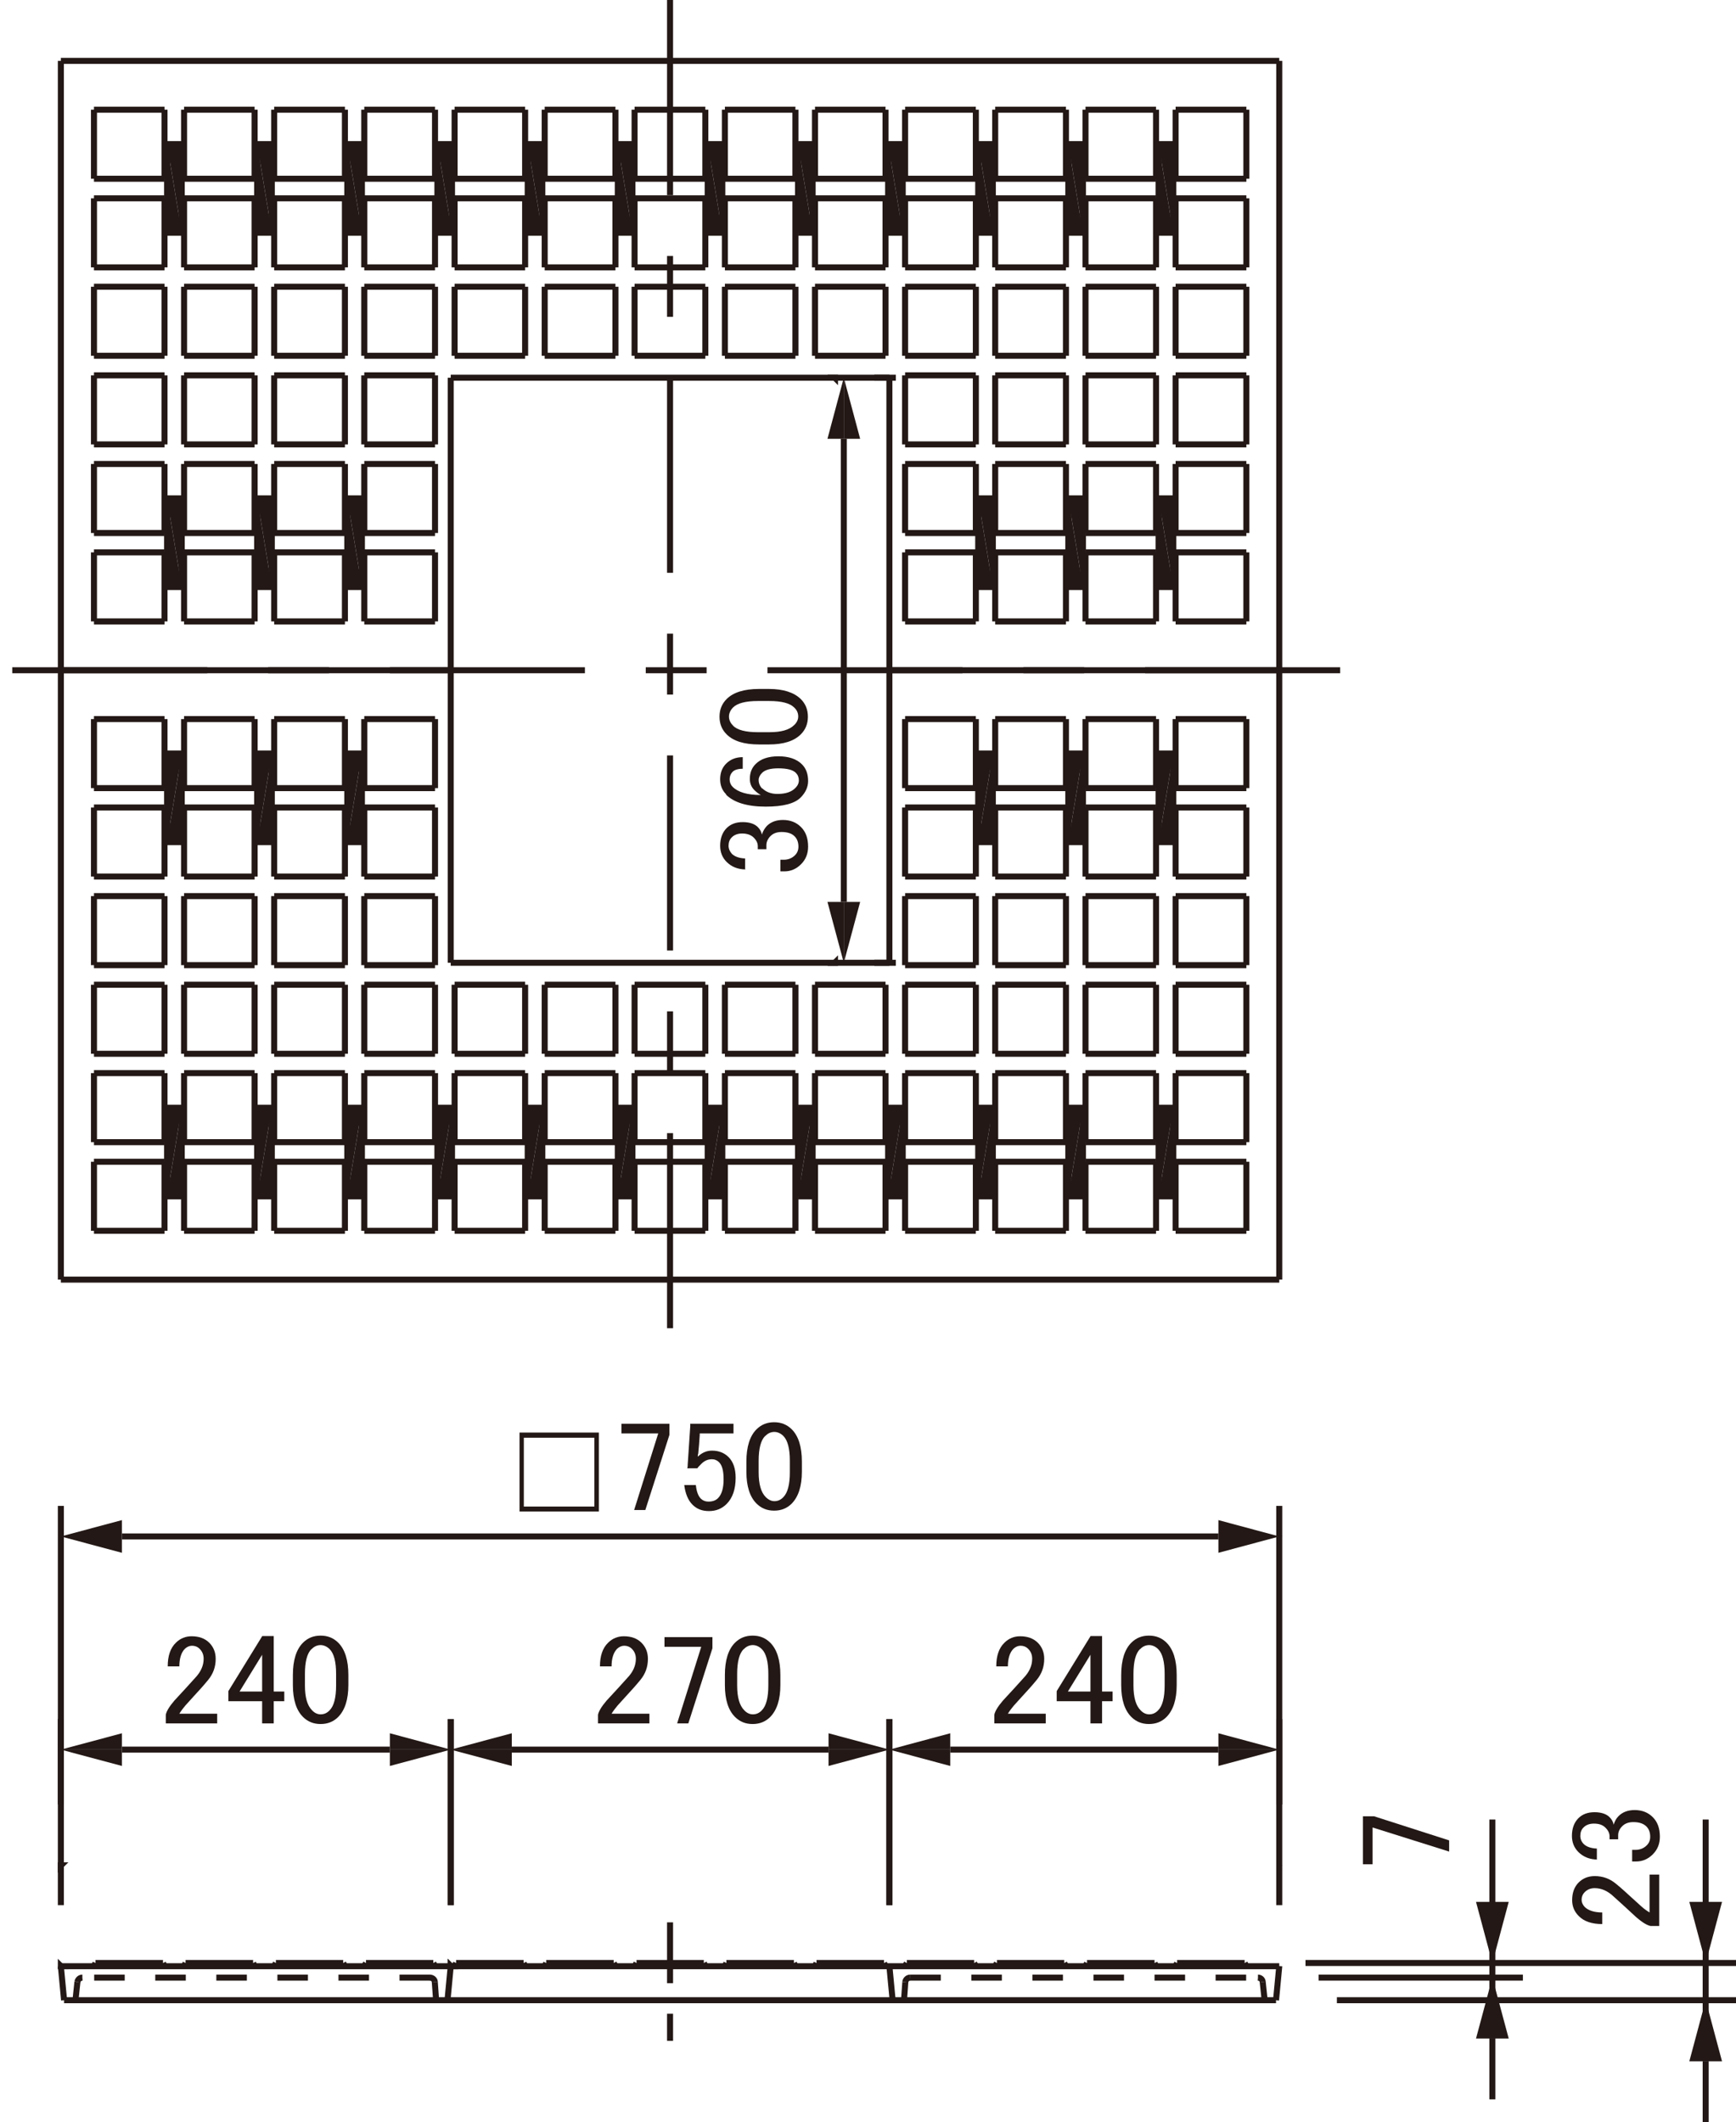 <?xml version="1.0" encoding="UTF-8"?>
<svg xmlns="http://www.w3.org/2000/svg" viewBox="0 0 80.73 98.66">
  <defs>
    <style>
      .cls-1 {
        stroke-dasharray: 2.83 1.42 1.42 1.42;
      }

      .cls-1, .cls-2, .cls-3, .cls-4, .cls-5 {
        fill: none;
        stroke: #231815;
        stroke-width: .28px;
      }

      .cls-1, .cls-3, .cls-4, .cls-5 {
        stroke-miterlimit: 500;
      }

      .cls-2 {
        stroke-miterlimit: 1;
      }

      .cls-4 {
        stroke-dasharray: 1.42 1.42;
      }

      .cls-6 {
        fill: #231815;
      }

      .cls-5 {
        stroke-dasharray: 9.07 2.83 2.83 2.83;
      }
    </style>
  </defs>
  <g id="CLINE">
    <g>
      <polygon class="cls-6" points="12.64 35.03 11.96 39.15 12.64 39.15 12.64 35.03"/>
      <polygon class="cls-6" points="11.96 39.15 12.64 35.03 11.96 35.03 11.96 39.15"/>
      <polygon class="cls-6" points="8.45 35.03 7.77 39.15 8.45 39.15 8.45 35.03"/>
      <polygon class="cls-6" points="7.77 39.15 8.45 35.03 7.77 35.03 7.77 39.15"/>
      <polygon class="cls-6" points="46.17 35.03 45.49 39.15 46.17 39.15 46.17 35.03"/>
      <polygon class="cls-6" points="45.49 39.15 46.17 35.03 45.49 35.03 45.49 39.15"/>
      <polygon class="cls-6" points="16.83 35.03 16.15 39.15 16.83 39.15 16.83 35.03"/>
      <polygon class="cls-6" points="16.15 39.15 16.83 35.03 16.15 35.03 16.15 39.15"/>
      <polygon class="cls-6" points="54.56 35.03 53.88 39.15 54.56 39.15 54.56 35.03"/>
      <polygon class="cls-6" points="53.88 39.15 54.56 35.03 53.88 35.03 53.88 39.15"/>
      <polygon class="cls-6" points="50.36 35.03 49.68 39.15 50.36 39.15 50.36 35.03"/>
      <polygon class="cls-6" points="49.68 39.15 50.36 35.03 49.68 35.03 49.68 39.15"/>
      <polygon class="cls-6" points="12.64 51.5 11.96 55.62 12.64 55.62 12.64 51.5"/>
      <polygon class="cls-6" points="11.96 55.62 12.64 51.5 11.96 51.5 11.96 55.62"/>
      <polygon class="cls-6" points="16.83 51.5 16.15 55.62 16.83 55.62 16.83 51.5"/>
      <polygon class="cls-6" points="16.15 55.62 16.83 51.5 16.15 51.5 16.15 55.62"/>
      <polygon class="cls-6" points="50.36 51.5 49.68 55.62 50.36 55.62 50.36 51.5"/>
      <polygon class="cls-6" points="49.68 55.62 50.36 51.5 49.68 51.5 49.68 55.62"/>
      <polygon class="cls-6" points="8.45 51.5 7.77 55.62 8.45 55.62 8.45 51.5"/>
      <polygon class="cls-6" points="7.77 55.62 8.45 51.5 7.77 51.5 7.77 55.62"/>
      <polygon class="cls-6" points="54.56 51.5 53.88 55.62 54.56 55.62 54.56 51.5"/>
      <polygon class="cls-6" points="53.88 55.62 54.56 51.5 53.88 51.5 53.88 55.62"/>
      <polygon class="cls-6" points="37.79 51.5 37.11 55.62 37.79 55.62 37.79 51.5"/>
      <polygon class="cls-6" points="37.11 55.62 37.79 51.5 37.11 51.5 37.11 55.62"/>
      <polygon class="cls-6" points="29.41 51.5 28.73 55.62 29.41 55.62 29.41 51.5"/>
      <polygon class="cls-6" points="28.73 55.62 29.41 51.5 28.73 51.5 28.73 55.62"/>
      <polygon class="cls-6" points="41.98 51.5 41.3 55.62 41.98 55.62 41.98 51.5"/>
      <polygon class="cls-6" points="41.3 55.62 41.98 51.5 41.3 51.5 41.3 55.62"/>
      <polygon class="cls-6" points="33.59 51.5 32.91 55.62 33.59 55.62 33.59 51.5"/>
      <polygon class="cls-6" points="32.91 55.62 33.59 51.5 32.91 51.5 32.91 55.62"/>
      <polygon class="cls-6" points="21.02 51.5 20.34 55.62 21.02 55.62 21.02 51.5"/>
      <polygon class="cls-6" points="20.34 55.62 21.02 51.5 20.34 51.5 20.34 55.62"/>
      <polygon class="cls-6" points="46.17 51.5 45.49 55.62 46.17 55.62 46.17 51.5"/>
      <polygon class="cls-6" points="45.49 55.62 46.17 51.5 45.49 51.5 45.49 55.62"/>
      <polygon class="cls-6" points="25.22 51.5 24.54 55.62 25.22 55.62 25.22 51.5"/>
      <polygon class="cls-6" points="24.54 55.62 25.22 51.5 24.54 51.5 24.54 55.62"/>
    </g>
    <g>
      <polygon class="cls-6" points="37.11 6.7 37.11 10.82 37.79 10.82 37.11 6.7"/>
      <polygon class="cls-6" points="37.79 10.82 37.79 6.7 37.11 6.7 37.79 10.82"/>
      <polygon class="cls-6" points="32.91 6.7 32.91 10.82 33.59 10.82 32.91 6.7"/>
      <polygon class="cls-6" points="33.59 10.82 33.59 6.7 32.91 6.7 33.59 10.82"/>
      <polygon class="cls-6" points="41.3 6.7 41.3 10.82 41.98 10.82 41.3 6.7"/>
      <polygon class="cls-6" points="41.98 10.82 41.98 6.7 41.3 6.7 41.98 10.82"/>
      <polygon class="cls-6" points="28.73 6.7 28.73 10.82 29.41 10.82 28.73 6.7"/>
      <polygon class="cls-6" points="29.41 10.82 29.41 6.7 28.73 6.7 29.41 10.82"/>
      <polygon class="cls-6" points="24.54 6.7 24.54 10.82 25.22 10.82 24.54 6.7"/>
      <polygon class="cls-6" points="25.22 10.82 25.22 6.7 24.54 6.7 25.22 10.82"/>
      <polygon class="cls-6" points="53.88 6.7 53.88 10.82 54.56 10.82 53.88 6.7"/>
      <polygon class="cls-6" points="54.56 10.82 54.56 6.7 53.88 6.7 54.56 10.82"/>
      <polygon class="cls-6" points="45.49 6.7 45.49 10.82 46.17 10.82 45.49 6.7"/>
      <polygon class="cls-6" points="46.17 10.82 46.17 6.7 45.49 6.7 46.17 10.82"/>
      <polygon class="cls-6" points="49.68 6.7 49.68 10.82 50.36 10.82 49.68 6.7"/>
      <polygon class="cls-6" points="50.36 10.82 50.36 6.7 49.68 6.7 50.36 10.82"/>
      <polygon class="cls-6" points="7.77 6.7 7.77 10.82 8.45 10.82 7.77 6.7"/>
      <polygon class="cls-6" points="8.45 10.82 8.45 6.7 7.77 6.7 8.45 10.82"/>
      <polygon class="cls-6" points="20.34 6.7 20.34 10.82 21.02 10.82 20.34 6.7"/>
      <polygon class="cls-6" points="21.02 10.82 21.02 6.7 20.34 6.7 21.02 10.82"/>
      <polygon class="cls-6" points="11.96 6.7 11.96 10.82 12.64 10.82 11.96 6.7"/>
      <polygon class="cls-6" points="12.64 10.82 12.64 6.7 11.96 6.7 12.64 10.82"/>
      <polygon class="cls-6" points="16.15 6.7 16.15 10.82 16.83 10.82 16.15 6.7"/>
      <polygon class="cls-6" points="16.83 10.82 16.83 6.7 16.15 6.7 16.83 10.82"/>
      <polygon class="cls-6" points="45.49 23.17 45.49 27.29 46.17 27.29 45.49 23.17"/>
      <polygon class="cls-6" points="46.17 27.29 46.17 23.17 45.49 23.17 46.17 27.29"/>
      <polygon class="cls-6" points="49.68 23.17 49.68 27.29 50.36 27.29 49.68 23.17"/>
      <polygon class="cls-6" points="50.36 27.29 50.36 23.17 49.68 23.17 50.36 27.29"/>
      <polygon class="cls-6" points="16.15 23.17 16.15 27.29 16.83 27.29 16.15 23.17"/>
      <polygon class="cls-6" points="16.83 27.29 16.83 23.17 16.15 23.17 16.83 27.29"/>
      <polygon class="cls-6" points="53.88 23.17 53.88 27.29 54.56 27.29 53.88 23.17"/>
      <polygon class="cls-6" points="54.56 27.29 54.56 23.17 53.88 23.17 54.56 27.29"/>
      <polygon class="cls-6" points="7.77 23.17 7.77 27.29 8.45 27.29 7.77 23.17"/>
      <polygon class="cls-6" points="8.45 27.29 8.45 23.17 7.77 23.17 8.45 27.29"/>
      <polygon class="cls-6" points="11.96 23.17 11.96 27.29 12.64 27.29 11.96 23.17"/>
      <polygon class="cls-6" points="12.64 27.29 12.64 23.17 11.96 23.17 12.64 27.29"/>
    </g>
  </g>
  <g id="L-1">
    <line class="cls-3" x1="41.36" y1="44.76" x2="20.96" y2="44.76"/>
    <line class="cls-3" x1="57.96" y1="40.75" x2="54.67" y2="40.75"/>
    <line class="cls-3" x1="57.96" y1="36.64" x2="54.67" y2="36.64"/>
    <line class="cls-3" x1="54.67" y1="37.54" x2="57.96" y2="37.54"/>
    <line class="cls-3" x1="54.67" y1="33.43" x2="57.96" y2="33.43"/>
    <line class="cls-3" x1="54.67" y1="36.64" x2="54.67" y2="33.43"/>
    <line class="cls-3" x1="57.96" y1="33.43" x2="57.96" y2="36.64"/>
    <line class="cls-3" x1="57.96" y1="37.54" x2="57.96" y2="40.75"/>
    <line class="cls-3" x1="54.67" y1="40.75" x2="54.67" y2="37.54"/>
    <line class="cls-3" x1="54.56" y1="35.03" x2="54.56" y2="39.15"/>
    <line class="cls-3" x1="50.36" y1="39.15" x2="49.68" y2="39.15"/>
    <line class="cls-3" x1="53.76" y1="40.75" x2="50.48" y2="40.75"/>
    <line class="cls-3" x1="53.76" y1="33.43" x2="53.76" y2="36.64"/>
    <line class="cls-3" x1="49.68" y1="35.03" x2="50.36" y2="35.03"/>
    <line class="cls-3" x1="50.48" y1="36.64" x2="50.48" y2="33.43"/>
    <line class="cls-3" x1="49.57" y1="33.43" x2="49.57" y2="36.64"/>
    <line class="cls-3" x1="50.48" y1="33.43" x2="53.76" y2="33.43"/>
    <line class="cls-3" x1="53.76" y1="36.64" x2="50.48" y2="36.64"/>
    <line class="cls-3" x1="50.48" y1="37.54" x2="53.76" y2="37.54"/>
    <line class="cls-3" x1="53.76" y1="37.54" x2="53.76" y2="40.75"/>
    <line class="cls-3" x1="49.57" y1="37.54" x2="49.57" y2="40.75"/>
    <line class="cls-3" x1="50.48" y1="40.75" x2="50.48" y2="37.54"/>
    <line class="cls-3" x1="53.88" y1="39.15" x2="53.88" y2="35.03"/>
    <line class="cls-3" x1="50.36" y1="35.03" x2="50.36" y2="39.15"/>
    <line class="cls-3" x1="49.68" y1="39.15" x2="49.68" y2="35.03"/>
    <line class="cls-3" x1="53.88" y1="35.03" x2="54.56" y2="35.03"/>
    <line class="cls-3" x1="54.56" y1="39.15" x2="53.88" y2="39.15"/>
    <line class="cls-3" x1="46.17" y1="39.15" x2="45.49" y2="39.15"/>
    <line class="cls-3" x1="45.38" y1="40.75" x2="42.09" y2="40.75"/>
    <line class="cls-3" x1="45.49" y1="35.03" x2="46.17" y2="35.03"/>
    <line class="cls-3" x1="46.28" y1="36.64" x2="46.28" y2="33.43"/>
    <line class="cls-3" x1="45.38" y1="33.43" x2="45.38" y2="36.64"/>
    <line class="cls-3" x1="42.09" y1="36.64" x2="42.09" y2="33.43"/>
    <line class="cls-3" x1="45.38" y1="36.64" x2="42.09" y2="36.64"/>
    <line class="cls-3" x1="42.09" y1="37.54" x2="45.38" y2="37.54"/>
    <line class="cls-3" x1="42.09" y1="33.43" x2="45.38" y2="33.43"/>
    <line class="cls-3" x1="42.09" y1="40.75" x2="42.09" y2="37.54"/>
    <line class="cls-3" x1="45.38" y1="37.54" x2="45.38" y2="40.75"/>
    <line class="cls-3" x1="46.28" y1="40.75" x2="46.28" y2="37.54"/>
    <line class="cls-3" x1="46.17" y1="35.03" x2="46.17" y2="39.15"/>
    <line class="cls-3" x1="45.49" y1="39.15" x2="45.49" y2="35.03"/>
    <line class="cls-3" x1="49.57" y1="36.64" x2="46.28" y2="36.64"/>
    <line class="cls-3" x1="46.28" y1="37.54" x2="49.57" y2="37.54"/>
    <line class="cls-3" x1="46.28" y1="33.43" x2="49.57" y2="33.43"/>
    <line class="cls-3" x1="49.57" y1="40.75" x2="46.28" y2="40.75"/>
    <line class="cls-3" x1="57.96" y1="57.22" x2="54.67" y2="57.22"/>
    <line class="cls-3" x1="54.67" y1="54.01" x2="57.96" y2="54.01"/>
    <line class="cls-3" x1="57.96" y1="54.01" x2="57.96" y2="57.22"/>
    <line class="cls-3" x1="54.67" y1="57.22" x2="54.67" y2="54.01"/>
    <line class="cls-3" x1="57.96" y1="49.89" x2="57.96" y2="53.1"/>
    <line class="cls-3" x1="54.67" y1="53.1" x2="54.67" y2="49.89"/>
    <line class="cls-3" x1="54.67" y1="49.89" x2="57.96" y2="49.89"/>
    <line class="cls-3" x1="57.96" y1="53.1" x2="54.67" y2="53.1"/>
    <line class="cls-3" x1="57.96" y1="48.99" x2="54.67" y2="48.99"/>
    <line class="cls-3" x1="54.56" y1="51.5" x2="54.56" y2="55.62"/>
    <line class="cls-3" x1="53.76" y1="54.01" x2="53.76" y2="57.22"/>
    <line class="cls-3" x1="50.36" y1="55.62" x2="49.68" y2="55.62"/>
    <line class="cls-3" x1="49.57" y1="54.01" x2="49.57" y2="57.22"/>
    <line class="cls-3" x1="50.48" y1="57.22" x2="50.48" y2="54.01"/>
    <line class="cls-3" x1="50.48" y1="54.01" x2="53.76" y2="54.01"/>
    <line class="cls-3" x1="53.76" y1="57.22" x2="50.48" y2="57.22"/>
    <line class="cls-3" x1="53.76" y1="49.89" x2="53.76" y2="53.1"/>
    <line class="cls-3" x1="49.68" y1="51.5" x2="50.36" y2="51.5"/>
    <line class="cls-3" x1="50.48" y1="53.1" x2="50.48" y2="49.89"/>
    <line class="cls-3" x1="49.57" y1="49.89" x2="49.57" y2="53.1"/>
    <line class="cls-3" x1="53.76" y1="48.99" x2="50.48" y2="48.99"/>
    <line class="cls-3" x1="50.48" y1="49.89" x2="53.76" y2="49.89"/>
    <line class="cls-3" x1="53.76" y1="53.1" x2="50.48" y2="53.1"/>
    <line class="cls-3" x1="53.88" y1="55.62" x2="53.88" y2="51.5"/>
    <line class="cls-3" x1="49.68" y1="55.62" x2="49.68" y2="51.5"/>
    <line class="cls-3" x1="50.36" y1="51.5" x2="50.36" y2="55.62"/>
    <line class="cls-3" x1="53.88" y1="51.5" x2="54.56" y2="51.5"/>
    <line class="cls-3" x1="54.56" y1="55.62" x2="53.88" y2="55.62"/>
    <line class="cls-3" x1="57.96" y1="44.87" x2="54.67" y2="44.87"/>
    <line class="cls-3" x1="54.67" y1="45.78" x2="57.96" y2="45.78"/>
    <line class="cls-3" x1="54.67" y1="41.66" x2="57.96" y2="41.66"/>
    <line class="cls-3" x1="57.96" y1="41.66" x2="57.96" y2="44.87"/>
    <line class="cls-3" x1="54.67" y1="44.87" x2="54.67" y2="41.66"/>
    <line class="cls-3" x1="53.76" y1="41.66" x2="53.76" y2="44.87"/>
    <line class="cls-3" x1="50.48" y1="44.87" x2="50.48" y2="41.66"/>
    <line class="cls-3" x1="49.57" y1="41.66" x2="49.57" y2="44.87"/>
    <line class="cls-3" x1="50.48" y1="41.66" x2="53.76" y2="41.66"/>
    <line class="cls-3" x1="53.76" y1="44.87" x2="50.48" y2="44.87"/>
    <line class="cls-3" x1="50.48" y1="45.78" x2="53.76" y2="45.78"/>
    <line class="cls-3" x1="57.96" y1="45.78" x2="57.96" y2="48.99"/>
    <line class="cls-3" x1="53.76" y1="45.78" x2="53.76" y2="48.99"/>
    <line class="cls-3" x1="54.67" y1="48.99" x2="54.67" y2="45.78"/>
    <line class="cls-3" x1="49.57" y1="45.78" x2="49.57" y2="48.99"/>
    <line class="cls-3" x1="50.48" y1="48.99" x2="50.48" y2="45.78"/>
    <line class="cls-3" x1="46.17" y1="55.62" x2="45.49" y2="55.62"/>
    <line class="cls-3" x1="45.38" y1="54.01" x2="45.38" y2="57.22"/>
    <line class="cls-3" x1="46.28" y1="57.22" x2="46.28" y2="54.01"/>
    <line class="cls-3" x1="41.98" y1="55.62" x2="41.3" y2="55.62"/>
    <line class="cls-3" x1="41.18" y1="54.01" x2="41.18" y2="57.22"/>
    <line class="cls-3" x1="42.09" y1="57.22" x2="42.09" y2="54.01"/>
    <line class="cls-3" x1="45.38" y1="57.22" x2="42.09" y2="57.22"/>
    <line class="cls-3" x1="42.09" y1="54.01" x2="45.38" y2="54.01"/>
    <line class="cls-3" x1="46.28" y1="53.1" x2="46.28" y2="49.89"/>
    <line class="cls-3" x1="45.38" y1="49.89" x2="45.38" y2="53.1"/>
    <line class="cls-3" x1="45.49" y1="51.5" x2="46.17" y2="51.5"/>
    <line class="cls-3" x1="42.09" y1="53.1" x2="42.09" y2="49.89"/>
    <line class="cls-3" x1="41.18" y1="49.89" x2="41.18" y2="53.1"/>
    <line class="cls-3" x1="41.3" y1="51.5" x2="41.98" y2="51.5"/>
    <line class="cls-3" x1="45.38" y1="53.1" x2="42.09" y2="53.1"/>
    <line class="cls-3" x1="45.38" y1="48.99" x2="42.09" y2="48.99"/>
    <line class="cls-3" x1="42.09" y1="49.89" x2="45.38" y2="49.89"/>
    <line class="cls-3" x1="46.17" y1="51.5" x2="46.17" y2="55.62"/>
    <line class="cls-3" x1="45.49" y1="55.62" x2="45.49" y2="51.5"/>
    <line class="cls-3" x1="41.3" y1="55.62" x2="41.3" y2="51.5"/>
    <line class="cls-3" x1="41.98" y1="51.5" x2="41.98" y2="55.62"/>
    <line class="cls-3" x1="37.79" y1="55.62" x2="37.11" y2="55.62"/>
    <line class="cls-3" x1="37.9" y1="57.22" x2="37.9" y2="54.01"/>
    <line class="cls-3" x1="37.11" y1="51.5" x2="37.79" y2="51.5"/>
    <line class="cls-3" x1="37.9" y1="53.1" x2="37.9" y2="49.89"/>
    <line class="cls-3" x1="37.79" y1="51.5" x2="37.79" y2="55.62"/>
    <line class="cls-3" x1="41.18" y1="48.99" x2="37.9" y2="48.99"/>
    <line class="cls-3" x1="37.9" y1="49.89" x2="41.18" y2="49.89"/>
    <line class="cls-3" x1="41.18" y1="53.1" x2="37.9" y2="53.1"/>
    <line class="cls-3" x1="37.9" y1="54.01" x2="41.18" y2="54.01"/>
    <line class="cls-3" x1="41.18" y1="57.22" x2="37.9" y2="57.22"/>
    <line class="cls-3" x1="46.28" y1="44.87" x2="46.28" y2="41.66"/>
    <line class="cls-3" x1="45.38" y1="41.66" x2="45.38" y2="44.87"/>
    <line class="cls-3" x1="42.09" y1="44.87" x2="42.09" y2="41.66"/>
    <line class="cls-3" x1="45.38" y1="44.87" x2="42.09" y2="44.87"/>
    <line class="cls-3" x1="42.09" y1="45.78" x2="45.38" y2="45.78"/>
    <line class="cls-3" x1="42.09" y1="41.66" x2="45.38" y2="41.66"/>
    <line class="cls-3" x1="37.9" y1="45.78" x2="41.18" y2="45.78"/>
    <line class="cls-3" x1="45.38" y1="45.78" x2="45.38" y2="48.99"/>
    <line class="cls-3" x1="46.28" y1="48.99" x2="46.28" y2="45.78"/>
    <line class="cls-3" x1="41.18" y1="45.78" x2="41.18" y2="48.99"/>
    <line class="cls-3" x1="42.09" y1="48.99" x2="42.09" y2="45.78"/>
    <line class="cls-3" x1="37.9" y1="48.99" x2="37.9" y2="45.78"/>
    <line class="cls-3" x1="49.57" y1="44.87" x2="46.28" y2="44.87"/>
    <line class="cls-3" x1="46.28" y1="45.78" x2="49.57" y2="45.78"/>
    <line class="cls-3" x1="46.28" y1="41.66" x2="49.57" y2="41.66"/>
    <line class="cls-3" x1="49.57" y1="53.1" x2="46.28" y2="53.1"/>
    <line class="cls-3" x1="46.28" y1="54.01" x2="49.57" y2="54.01"/>
    <line class="cls-3" x1="49.57" y1="48.99" x2="46.28" y2="48.99"/>
    <line class="cls-3" x1="46.28" y1="49.89" x2="49.57" y2="49.89"/>
    <line class="cls-3" x1="49.57" y1="57.22" x2="46.28" y2="57.22"/>
    <line class="cls-3" x1="36.99" y1="54.01" x2="36.99" y2="57.22"/>
    <line class="cls-3" x1="33.71" y1="57.22" x2="33.71" y2="54.01"/>
    <line class="cls-3" x1="33.71" y1="54.01" x2="36.99" y2="54.01"/>
    <line class="cls-3" x1="36.99" y1="57.22" x2="33.71" y2="57.22"/>
    <line class="cls-3" x1="36.99" y1="49.89" x2="36.99" y2="53.1"/>
    <line class="cls-3" x1="33.71" y1="53.1" x2="33.71" y2="49.89"/>
    <line class="cls-3" x1="36.99" y1="53.1" x2="33.71" y2="53.1"/>
    <line class="cls-3" x1="36.99" y1="48.99" x2="33.71" y2="48.99"/>
    <line class="cls-3" x1="33.71" y1="49.89" x2="36.99" y2="49.89"/>
    <line class="cls-3" x1="37.11" y1="55.62" x2="37.11" y2="51.5"/>
    <line class="cls-3" x1="33.59" y1="51.5" x2="33.59" y2="55.62"/>
    <line class="cls-3" x1="32.8" y1="57.22" x2="29.51" y2="57.22"/>
    <line class="cls-3" x1="29.51" y1="54.01" x2="32.8" y2="54.01"/>
    <line class="cls-3" x1="29.51" y1="57.22" x2="29.51" y2="54.01"/>
    <line class="cls-3" x1="32.8" y1="54.01" x2="32.8" y2="57.22"/>
    <line class="cls-3" x1="28.73" y1="55.62" x2="29.41" y2="55.62"/>
    <line class="cls-3" x1="28.62" y1="57.22" x2="28.62" y2="54.01"/>
    <line class="cls-3" x1="32.8" y1="49.89" x2="32.8" y2="53.1"/>
    <line class="cls-3" x1="29.51" y1="53.1" x2="29.51" y2="49.89"/>
    <line class="cls-3" x1="32.8" y1="53.1" x2="29.51" y2="53.1"/>
    <line class="cls-3" x1="29.51" y1="49.89" x2="32.8" y2="49.89"/>
    <line class="cls-3" x1="32.8" y1="48.99" x2="29.51" y2="48.99"/>
    <line class="cls-3" x1="29.41" y1="51.5" x2="28.73" y2="51.5"/>
    <line class="cls-3" x1="28.62" y1="53.1" x2="28.62" y2="49.89"/>
    <line class="cls-3" x1="28.73" y1="51.5" x2="28.73" y2="55.62"/>
    <line class="cls-3" x1="29.41" y1="55.62" x2="29.41" y2="51.5"/>
    <line class="cls-3" x1="32.91" y1="55.62" x2="32.91" y2="51.5"/>
    <line class="cls-3" x1="24.54" y1="55.62" x2="25.22" y2="55.62"/>
    <line class="cls-3" x1="24.42" y1="57.22" x2="24.42" y2="54.01"/>
    <line class="cls-3" x1="25.33" y1="54.01" x2="25.33" y2="57.22"/>
    <line class="cls-3" x1="24.42" y1="54.01" x2="21.14" y2="54.01"/>
    <line class="cls-3" x1="21.14" y1="57.22" x2="24.42" y2="57.22"/>
    <line class="cls-3" x1="25.22" y1="51.5" x2="24.54" y2="51.5"/>
    <line class="cls-3" x1="25.33" y1="49.89" x2="25.33" y2="53.1"/>
    <line class="cls-3" x1="24.42" y1="53.1" x2="24.42" y2="49.89"/>
    <line class="cls-3" x1="21.14" y1="48.99" x2="24.42" y2="48.99"/>
    <line class="cls-3" x1="24.42" y1="49.89" x2="21.14" y2="49.89"/>
    <line class="cls-3" x1="21.14" y1="53.1" x2="24.42" y2="53.1"/>
    <line class="cls-3" x1="24.54" y1="51.5" x2="24.54" y2="55.62"/>
    <line class="cls-3" x1="25.22" y1="55.62" x2="25.22" y2="51.5"/>
    <line class="cls-3" x1="25.33" y1="53.1" x2="28.62" y2="53.1"/>
    <line class="cls-3" x1="28.62" y1="54.01" x2="25.33" y2="54.01"/>
    <line class="cls-3" x1="25.33" y1="48.99" x2="28.62" y2="48.99"/>
    <line class="cls-3" x1="28.62" y1="49.89" x2="25.33" y2="49.89"/>
    <line class="cls-3" x1="25.33" y1="57.22" x2="28.62" y2="57.22"/>
    <line class="cls-3" x1="32.91" y1="51.5" x2="33.59" y2="51.5"/>
    <line class="cls-3" x1="33.59" y1="55.62" x2="32.91" y2="55.62"/>
    <line class="cls-3" x1="33.71" y1="45.78" x2="36.99" y2="45.78"/>
    <line class="cls-3" x1="29.51" y1="45.78" x2="32.8" y2="45.78"/>
    <line class="cls-3" x1="24.42" y1="45.78" x2="21.14" y2="45.78"/>
    <line class="cls-3" x1="28.62" y1="45.78" x2="25.33" y2="45.78"/>
    <line class="cls-3" x1="36.99" y1="45.78" x2="36.99" y2="48.99"/>
    <line class="cls-3" x1="28.62" y1="48.99" x2="28.62" y2="45.78"/>
    <line class="cls-3" x1="29.51" y1="48.99" x2="29.51" y2="45.78"/>
    <line class="cls-3" x1="32.8" y1="45.78" x2="32.8" y2="48.99"/>
    <line class="cls-3" x1="33.71" y1="48.99" x2="33.71" y2="45.78"/>
    <line class="cls-3" x1="24.42" y1="48.99" x2="24.42" y2="45.78"/>
    <line class="cls-3" x1="25.33" y1="45.78" x2="25.33" y2="48.99"/>
    <line class="cls-3" x1="20.34" y1="55.62" x2="21.02" y2="55.62"/>
    <line class="cls-3" x1="20.23" y1="57.22" x2="20.23" y2="54.01"/>
    <line class="cls-3" x1="21.14" y1="54.01" x2="21.14" y2="57.22"/>
    <line class="cls-3" x1="21.14" y1="49.89" x2="21.14" y2="53.1"/>
    <line class="cls-3" x1="20.23" y1="53.1" x2="20.23" y2="49.89"/>
    <line class="cls-3" x1="21.02" y1="51.5" x2="20.34" y2="51.5"/>
    <line class="cls-3" x1="20.34" y1="51.5" x2="20.34" y2="55.62"/>
    <line class="cls-3" x1="21.02" y1="55.62" x2="21.02" y2="51.5"/>
    <line class="cls-3" x1="20.23" y1="44.87" x2="20.23" y2="41.66"/>
    <line class="cls-3" x1="20.23" y1="36.64" x2="20.23" y2="33.43"/>
    <line class="cls-3" x1="20.23" y1="40.75" x2="20.23" y2="37.54"/>
    <line class="cls-3" x1="20.23" y1="48.99" x2="20.23" y2="45.78"/>
    <line class="cls-3" x1="21.14" y1="45.78" x2="21.14" y2="48.99"/>
    <line class="cls-3" x1="16.15" y1="55.62" x2="16.83" y2="55.62"/>
    <line class="cls-3" x1="16.94" y1="54.01" x2="16.94" y2="57.22"/>
    <line class="cls-3" x1="16.04" y1="57.22" x2="16.04" y2="54.01"/>
    <line class="cls-3" x1="11.96" y1="55.62" x2="12.64" y2="55.62"/>
    <line class="cls-3" x1="11.84" y1="57.22" x2="11.84" y2="54.01"/>
    <line class="cls-3" x1="12.75" y1="54.01" x2="12.75" y2="57.22"/>
    <line class="cls-3" x1="16.04" y1="54.01" x2="12.75" y2="54.01"/>
    <line class="cls-3" x1="12.75" y1="57.22" x2="16.04" y2="57.22"/>
    <line class="cls-3" x1="16.83" y1="51.5" x2="16.15" y2="51.5"/>
    <line class="cls-3" x1="16.94" y1="49.89" x2="16.94" y2="53.1"/>
    <line class="cls-3" x1="16.04" y1="53.1" x2="16.04" y2="49.89"/>
    <line class="cls-3" x1="12.64" y1="51.5" x2="11.96" y2="51.5"/>
    <line class="cls-3" x1="12.75" y1="49.89" x2="12.75" y2="53.1"/>
    <line class="cls-3" x1="11.84" y1="53.1" x2="11.84" y2="49.89"/>
    <line class="cls-3" x1="12.75" y1="53.1" x2="16.04" y2="53.1"/>
    <line class="cls-3" x1="12.75" y1="48.99" x2="16.04" y2="48.99"/>
    <line class="cls-3" x1="16.04" y1="49.89" x2="12.75" y2="49.89"/>
    <line class="cls-3" x1="16.83" y1="55.62" x2="16.83" y2="51.5"/>
    <line class="cls-3" x1="16.15" y1="51.5" x2="16.15" y2="55.62"/>
    <line class="cls-3" x1="11.96" y1="51.5" x2="11.96" y2="55.62"/>
    <line class="cls-3" x1="12.64" y1="55.62" x2="12.64" y2="51.5"/>
    <line class="cls-3" x1="8.56" y1="54.01" x2="8.56" y2="57.22"/>
    <line class="cls-3" x1="7.65" y1="57.22" x2="7.65" y2="54.01"/>
    <line class="cls-3" x1="7.77" y1="55.62" x2="8.45" y2="55.62"/>
    <line class="cls-3" x1="8.56" y1="49.89" x2="8.56" y2="53.1"/>
    <line class="cls-3" x1="7.65" y1="53.1" x2="7.65" y2="49.89"/>
    <line class="cls-3" x1="8.45" y1="51.5" x2="7.77" y2="51.5"/>
    <line class="cls-3" x1="8.45" y1="55.62" x2="8.45" y2="51.5"/>
    <line class="cls-3" x1="7.77" y1="51.5" x2="7.77" y2="55.62"/>
    <line class="cls-3" x1="8.56" y1="53.1" x2="11.84" y2="53.1"/>
    <line class="cls-3" x1="8.56" y1="57.22" x2="11.84" y2="57.22"/>
    <line class="cls-3" x1="11.84" y1="54.01" x2="8.56" y2="54.01"/>
    <line class="cls-3" x1="8.56" y1="48.99" x2="11.84" y2="48.99"/>
    <line class="cls-3" x1="11.84" y1="49.89" x2="8.56" y2="49.89"/>
    <line class="cls-3" x1="4.37" y1="54.01" x2="4.37" y2="57.22"/>
    <line class="cls-3" x1="4.37" y1="49.89" x2="4.37" y2="53.1"/>
    <line class="cls-3" x1="4.37" y1="48.99" x2="7.65" y2="48.99"/>
    <line class="cls-3" x1="7.65" y1="49.89" x2="4.37" y2="49.89"/>
    <line class="cls-3" x1="4.37" y1="53.1" x2="7.65" y2="53.1"/>
    <line class="cls-3" x1="4.37" y1="57.22" x2="7.65" y2="57.22"/>
    <line class="cls-3" x1="7.65" y1="54.01" x2="4.37" y2="54.01"/>
    <line class="cls-3" x1="16.15" y1="39.15" x2="16.83" y2="39.15"/>
    <line class="cls-3" x1="16.94" y1="41.66" x2="16.94" y2="44.87"/>
    <line class="cls-3" x1="16.04" y1="44.87" x2="16.04" y2="41.66"/>
    <line class="cls-3" x1="11.96" y1="39.15" x2="12.64" y2="39.15"/>
    <line class="cls-3" x1="12.75" y1="41.66" x2="12.75" y2="44.87"/>
    <line class="cls-3" x1="11.84" y1="44.87" x2="11.84" y2="41.66"/>
    <line class="cls-3" x1="12.75" y1="44.87" x2="16.04" y2="44.87"/>
    <line class="cls-3" x1="16.04" y1="45.78" x2="12.75" y2="45.78"/>
    <line class="cls-3" x1="16.04" y1="41.66" x2="12.75" y2="41.66"/>
    <line class="cls-3" x1="12.75" y1="40.75" x2="16.04" y2="40.75"/>
    <line class="cls-3" x1="16.83" y1="35.03" x2="16.15" y2="35.03"/>
    <line class="cls-3" x1="16.94" y1="33.43" x2="16.94" y2="36.64"/>
    <line class="cls-3" x1="16.04" y1="36.64" x2="16.04" y2="33.43"/>
    <line class="cls-3" x1="12.64" y1="35.03" x2="11.96" y2="35.03"/>
    <line class="cls-3" x1="12.75" y1="33.43" x2="12.75" y2="36.64"/>
    <line class="cls-3" x1="11.84" y1="36.64" x2="11.84" y2="33.43"/>
    <line class="cls-3" x1="16.04" y1="37.54" x2="12.75" y2="37.54"/>
    <line class="cls-3" x1="12.75" y1="36.64" x2="16.04" y2="36.64"/>
    <line class="cls-3" x1="16.04" y1="33.43" x2="12.75" y2="33.43"/>
    <line class="cls-3" x1="16.94" y1="37.54" x2="16.94" y2="40.75"/>
    <line class="cls-3" x1="11.84" y1="40.75" x2="11.84" y2="37.54"/>
    <line class="cls-3" x1="12.75" y1="37.54" x2="12.75" y2="40.75"/>
    <line class="cls-3" x1="16.04" y1="40.75" x2="16.04" y2="37.54"/>
    <line class="cls-3" x1="12.64" y1="39.15" x2="12.64" y2="35.03"/>
    <line class="cls-3" x1="11.96" y1="35.03" x2="11.96" y2="39.15"/>
    <line class="cls-3" x1="16.83" y1="39.15" x2="16.83" y2="35.03"/>
    <line class="cls-3" x1="16.15" y1="35.03" x2="16.15" y2="39.15"/>
    <line class="cls-3" x1="8.56" y1="41.66" x2="8.56" y2="44.87"/>
    <line class="cls-3" x1="7.65" y1="44.87" x2="7.65" y2="41.66"/>
    <line class="cls-3" x1="7.77" y1="39.15" x2="8.45" y2="39.15"/>
    <line class="cls-3" x1="8.56" y1="33.43" x2="8.56" y2="36.64"/>
    <line class="cls-3" x1="7.65" y1="36.64" x2="7.65" y2="33.43"/>
    <line class="cls-3" x1="8.45" y1="35.03" x2="7.77" y2="35.03"/>
    <line class="cls-3" x1="7.65" y1="40.75" x2="7.65" y2="37.54"/>
    <line class="cls-3" x1="8.56" y1="37.54" x2="8.56" y2="40.75"/>
    <line class="cls-3" x1="7.77" y1="35.03" x2="7.77" y2="39.15"/>
    <line class="cls-3" x1="8.45" y1="39.15" x2="8.45" y2="35.03"/>
    <line class="cls-3" x1="8.56" y1="44.87" x2="11.84" y2="44.87"/>
    <line class="cls-3" x1="11.84" y1="45.78" x2="8.56" y2="45.78"/>
    <line class="cls-3" x1="11.84" y1="41.66" x2="8.56" y2="41.66"/>
    <line class="cls-3" x1="8.56" y1="40.75" x2="11.84" y2="40.75"/>
    <line class="cls-3" x1="11.84" y1="37.54" x2="8.56" y2="37.54"/>
    <line class="cls-3" x1="8.56" y1="36.64" x2="11.84" y2="36.64"/>
    <line class="cls-3" x1="11.84" y1="33.43" x2="8.56" y2="33.43"/>
    <line class="cls-3" x1="4.37" y1="41.66" x2="4.37" y2="44.87"/>
    <line class="cls-3" x1="4.37" y1="33.43" x2="4.37" y2="36.64"/>
    <line class="cls-3" x1="4.37" y1="37.54" x2="4.37" y2="40.75"/>
    <line class="cls-3" x1="7.65" y1="41.66" x2="4.37" y2="41.66"/>
    <line class="cls-3" x1="4.37" y1="40.75" x2="7.65" y2="40.75"/>
    <line class="cls-3" x1="4.37" y1="44.87" x2="7.65" y2="44.87"/>
    <line class="cls-3" x1="7.65" y1="45.78" x2="4.37" y2="45.78"/>
    <line class="cls-3" x1="7.65" y1="33.43" x2="4.37" y2="33.43"/>
    <line class="cls-3" x1="7.65" y1="37.54" x2="4.37" y2="37.54"/>
    <line class="cls-3" x1="4.37" y1="36.64" x2="7.65" y2="36.64"/>
    <line class="cls-3" x1="16.94" y1="45.78" x2="16.94" y2="48.99"/>
    <line class="cls-3" x1="11.84" y1="48.99" x2="11.84" y2="45.78"/>
    <line class="cls-3" x1="16.04" y1="48.99" x2="16.04" y2="45.78"/>
    <line class="cls-3" x1="12.75" y1="45.78" x2="12.75" y2="48.99"/>
    <line class="cls-3" x1="7.65" y1="48.99" x2="7.65" y2="45.78"/>
    <line class="cls-3" x1="8.56" y1="45.78" x2="8.56" y2="48.99"/>
    <line class="cls-3" x1="4.37" y1="45.78" x2="4.37" y2="48.99"/>
    <line class="cls-3" x1="16.94" y1="57.22" x2="20.23" y2="57.22"/>
    <line class="cls-3" x1="16.94" y1="53.1" x2="20.23" y2="53.1"/>
    <line class="cls-3" x1="20.23" y1="54.01" x2="16.94" y2="54.01"/>
    <line class="cls-3" x1="16.94" y1="48.99" x2="20.23" y2="48.99"/>
    <line class="cls-3" x1="20.23" y1="49.89" x2="16.94" y2="49.89"/>
    <line class="cls-3" x1="16.94" y1="44.87" x2="20.23" y2="44.87"/>
    <line class="cls-3" x1="20.23" y1="45.78" x2="16.94" y2="45.78"/>
    <line class="cls-3" x1="20.23" y1="41.66" x2="16.94" y2="41.66"/>
    <line class="cls-3" x1="16.94" y1="40.75" x2="20.23" y2="40.75"/>
    <line class="cls-3" x1="20.23" y1="37.54" x2="16.94" y2="37.54"/>
    <line class="cls-3" x1="16.94" y1="36.64" x2="20.23" y2="36.64"/>
    <line class="cls-3" x1="20.23" y1="33.43" x2="16.94" y2="33.43"/>
    <line class="cls-3" x1="2.83" y1="59.49" x2="2.83" y2="31.16"/>
    <line class="cls-3" x1="59.49" y1="59.49" x2="2.83" y2="59.49"/>
    <line class="cls-3" x1="59.49" y1="31.16" x2="59.49" y2="59.49"/>
    <line class="cls-3" x1="2.83" y1="2.83" x2="2.83" y2="31.16"/>
    <line class="cls-3" x1="59.49" y1="2.83" x2="2.83" y2="2.83"/>
    <line class="cls-3" x1="59.49" y1="31.16" x2="59.49" y2="2.83"/>
    <line class="cls-3" x1="33.59" y1="6.7" x2="32.91" y2="6.7"/>
    <line class="cls-3" x1="32.91" y1="10.82" x2="33.59" y2="10.82"/>
    <line class="cls-3" x1="33.59" y1="10.82" x2="33.59" y2="6.7"/>
    <line class="cls-3" x1="32.91" y1="6.7" x2="32.91" y2="10.82"/>
    <line class="cls-3" x1="37.79" y1="6.7" x2="37.11" y2="6.7"/>
    <line class="cls-3" x1="37.11" y1="10.82" x2="37.79" y2="10.82"/>
    <line class="cls-3" x1="37.79" y1="10.82" x2="37.79" y2="6.7"/>
    <line class="cls-3" x1="37.11" y1="6.7" x2="37.11" y2="10.82"/>
    <line class="cls-3" x1="41.98" y1="6.7" x2="41.3" y2="6.7"/>
    <line class="cls-3" x1="41.98" y1="10.82" x2="41.98" y2="6.7"/>
    <line class="cls-3" x1="41.3" y1="6.7" x2="41.3" y2="10.82"/>
    <line class="cls-3" x1="41.3" y1="10.82" x2="41.98" y2="10.82"/>
    <line class="cls-3" x1="46.17" y1="6.7" x2="45.49" y2="6.7"/>
    <line class="cls-3" x1="45.49" y1="10.82" x2="46.17" y2="10.82"/>
    <line class="cls-3" x1="45.49" y1="6.7" x2="45.49" y2="10.82"/>
    <line class="cls-3" x1="46.17" y1="10.82" x2="46.17" y2="6.7"/>
    <line class="cls-3" x1="50.36" y1="6.7" x2="49.68" y2="6.7"/>
    <line class="cls-3" x1="49.68" y1="10.82" x2="50.36" y2="10.82"/>
    <line class="cls-3" x1="50.36" y1="10.82" x2="50.36" y2="6.7"/>
    <line class="cls-3" x1="49.68" y1="6.7" x2="49.68" y2="10.82"/>
    <line class="cls-3" x1="54.56" y1="6.7" x2="53.88" y2="6.7"/>
    <line class="cls-3" x1="53.88" y1="10.82" x2="54.56" y2="10.82"/>
    <line class="cls-3" x1="53.88" y1="6.7" x2="53.88" y2="10.82"/>
    <line class="cls-3" x1="54.56" y1="10.82" x2="54.56" y2="6.7"/>
    <line class="cls-3" x1="57.96" y1="5.1" x2="54.67" y2="5.1"/>
    <line class="cls-3" x1="54.67" y1="8.31" x2="57.96" y2="8.31"/>
    <line class="cls-3" x1="57.96" y1="9.22" x2="54.67" y2="9.22"/>
    <line class="cls-3" x1="54.67" y1="12.43" x2="57.96" y2="12.43"/>
    <line class="cls-3" x1="57.96" y1="13.33" x2="54.67" y2="13.33"/>
    <line class="cls-3" x1="54.67" y1="9.22" x2="54.67" y2="12.43"/>
    <line class="cls-3" x1="57.96" y1="12.43" x2="57.96" y2="9.22"/>
    <line class="cls-3" x1="54.67" y1="5.1" x2="54.67" y2="8.31"/>
    <line class="cls-3" x1="57.96" y1="8.31" x2="57.96" y2="5.1"/>
    <line class="cls-3" x1="53.76" y1="5.1" x2="50.48" y2="5.1"/>
    <line class="cls-3" x1="49.57" y1="5.1" x2="46.28" y2="5.1"/>
    <line class="cls-3" x1="50.48" y1="8.31" x2="53.76" y2="8.31"/>
    <line class="cls-3" x1="53.76" y1="9.22" x2="50.48" y2="9.22"/>
    <line class="cls-3" x1="50.48" y1="12.43" x2="53.76" y2="12.43"/>
    <line class="cls-3" x1="53.76" y1="13.33" x2="50.48" y2="13.33"/>
    <line class="cls-3" x1="49.57" y1="12.43" x2="49.57" y2="9.22"/>
    <line class="cls-3" x1="50.48" y1="9.22" x2="50.48" y2="12.43"/>
    <line class="cls-3" x1="53.76" y1="12.43" x2="53.76" y2="9.22"/>
    <line class="cls-3" x1="45.38" y1="12.43" x2="45.38" y2="9.22"/>
    <line class="cls-3" x1="46.28" y1="9.22" x2="46.28" y2="12.43"/>
    <line class="cls-3" x1="46.28" y1="12.43" x2="49.57" y2="12.43"/>
    <line class="cls-3" x1="49.57" y1="13.33" x2="46.28" y2="13.33"/>
    <line class="cls-3" x1="46.28" y1="8.31" x2="49.57" y2="8.31"/>
    <line class="cls-3" x1="49.57" y1="9.22" x2="46.28" y2="9.22"/>
    <line class="cls-3" x1="50.48" y1="5.1" x2="50.48" y2="8.31"/>
    <line class="cls-3" x1="46.28" y1="5.1" x2="46.28" y2="8.31"/>
    <line class="cls-3" x1="49.57" y1="8.31" x2="49.57" y2="5.1"/>
    <line class="cls-3" x1="45.38" y1="8.31" x2="45.38" y2="5.1"/>
    <line class="cls-3" x1="53.76" y1="8.31" x2="53.76" y2="5.1"/>
    <line class="cls-3" x1="41.18" y1="5.1" x2="37.9" y2="5.1"/>
    <line class="cls-3" x1="36.99" y1="5.1" x2="33.71" y2="5.1"/>
    <line class="cls-3" x1="37.9" y1="8.31" x2="41.18" y2="8.31"/>
    <line class="cls-3" x1="41.18" y1="9.22" x2="37.9" y2="9.22"/>
    <line class="cls-3" x1="37.9" y1="12.43" x2="41.18" y2="12.43"/>
    <line class="cls-3" x1="41.18" y1="13.33" x2="37.9" y2="13.33"/>
    <line class="cls-3" x1="36.99" y1="12.43" x2="36.99" y2="9.22"/>
    <line class="cls-3" x1="37.9" y1="9.22" x2="37.9" y2="12.43"/>
    <line class="cls-3" x1="41.18" y1="12.43" x2="41.18" y2="9.22"/>
    <line class="cls-3" x1="42.09" y1="9.22" x2="42.09" y2="12.43"/>
    <line class="cls-3" x1="32.8" y1="12.43" x2="32.8" y2="9.22"/>
    <line class="cls-3" x1="33.71" y1="9.22" x2="33.71" y2="12.43"/>
    <line class="cls-3" x1="33.71" y1="12.43" x2="36.99" y2="12.43"/>
    <line class="cls-3" x1="36.99" y1="13.33" x2="33.71" y2="13.33"/>
    <line class="cls-3" x1="33.71" y1="8.31" x2="36.99" y2="8.31"/>
    <line class="cls-3" x1="36.99" y1="9.22" x2="33.71" y2="9.22"/>
    <line class="cls-3" x1="33.71" y1="5.1" x2="33.71" y2="8.31"/>
    <line class="cls-3" x1="32.8" y1="8.31" x2="32.8" y2="5.1"/>
    <line class="cls-3" x1="37.9" y1="5.1" x2="37.9" y2="8.31"/>
    <line class="cls-3" x1="36.99" y1="8.31" x2="36.99" y2="5.1"/>
    <line class="cls-3" x1="42.09" y1="5.1" x2="42.09" y2="8.31"/>
    <line class="cls-3" x1="41.18" y1="8.31" x2="41.18" y2="5.1"/>
    <line class="cls-3" x1="28.73" y1="6.7" x2="29.41" y2="6.7"/>
    <line class="cls-3" x1="24.54" y1="6.7" x2="25.22" y2="6.7"/>
    <line class="cls-3" x1="20.34" y1="6.7" x2="21.02" y2="6.7"/>
    <line class="cls-3" x1="21.14" y1="5.1" x2="24.42" y2="5.1"/>
    <line class="cls-3" x1="25.33" y1="5.1" x2="28.62" y2="5.1"/>
    <line class="cls-3" x1="29.41" y1="10.82" x2="28.73" y2="10.82"/>
    <line class="cls-3" x1="28.62" y1="9.22" x2="28.62" y2="12.43"/>
    <line class="cls-3" x1="29.51" y1="9.22" x2="29.51" y2="12.43"/>
    <line class="cls-3" x1="25.22" y1="10.82" x2="24.54" y2="10.82"/>
    <line class="cls-3" x1="21.02" y1="10.82" x2="20.34" y2="10.82"/>
    <line class="cls-3" x1="24.42" y1="8.31" x2="21.14" y2="8.31"/>
    <line class="cls-3" x1="21.14" y1="9.22" x2="24.42" y2="9.22"/>
    <line class="cls-3" x1="24.42" y1="12.43" x2="21.14" y2="12.43"/>
    <line class="cls-3" x1="21.14" y1="13.33" x2="24.42" y2="13.33"/>
    <line class="cls-3" x1="20.23" y1="9.22" x2="20.23" y2="12.43"/>
    <line class="cls-3" x1="24.42" y1="9.22" x2="24.42" y2="12.43"/>
    <line class="cls-3" x1="21.14" y1="12.43" x2="21.14" y2="9.22"/>
    <line class="cls-3" x1="25.33" y1="12.43" x2="25.33" y2="9.22"/>
    <line class="cls-3" x1="28.62" y1="12.43" x2="25.33" y2="12.43"/>
    <line class="cls-3" x1="25.33" y1="13.33" x2="28.62" y2="13.33"/>
    <line class="cls-3" x1="28.62" y1="8.31" x2="25.33" y2="8.31"/>
    <line class="cls-3" x1="25.33" y1="9.22" x2="28.62" y2="9.22"/>
    <line class="cls-3" x1="21.02" y1="6.7" x2="21.02" y2="10.82"/>
    <line class="cls-3" x1="20.34" y1="10.82" x2="20.34" y2="6.7"/>
    <line class="cls-3" x1="25.22" y1="6.7" x2="25.22" y2="10.82"/>
    <line class="cls-3" x1="24.54" y1="10.82" x2="24.54" y2="6.7"/>
    <line class="cls-3" x1="29.41" y1="6.7" x2="29.41" y2="10.82"/>
    <line class="cls-3" x1="28.73" y1="10.82" x2="28.73" y2="6.7"/>
    <line class="cls-3" x1="21.14" y1="8.31" x2="21.14" y2="5.1"/>
    <line class="cls-3" x1="20.23" y1="5.1" x2="20.23" y2="8.31"/>
    <line class="cls-3" x1="25.33" y1="8.31" x2="25.33" y2="5.1"/>
    <line class="cls-3" x1="24.42" y1="5.1" x2="24.42" y2="8.31"/>
    <line class="cls-3" x1="29.51" y1="5.1" x2="29.51" y2="8.31"/>
    <line class="cls-3" x1="28.62" y1="5.1" x2="28.62" y2="8.31"/>
    <line class="cls-3" x1="29.51" y1="12.43" x2="32.8" y2="12.43"/>
    <line class="cls-3" x1="32.8" y1="13.33" x2="29.51" y2="13.33"/>
    <line class="cls-3" x1="29.51" y1="8.31" x2="32.8" y2="8.31"/>
    <line class="cls-3" x1="32.8" y1="9.22" x2="29.51" y2="9.22"/>
    <line class="cls-3" x1="32.8" y1="5.1" x2="29.51" y2="5.1"/>
    <line class="cls-3" x1="42.09" y1="12.43" x2="45.38" y2="12.43"/>
    <line class="cls-3" x1="45.38" y1="13.33" x2="42.09" y2="13.33"/>
    <line class="cls-3" x1="42.09" y1="8.31" x2="45.38" y2="8.31"/>
    <line class="cls-3" x1="45.38" y1="5.1" x2="42.09" y2="5.1"/>
    <line class="cls-3" x1="45.38" y1="9.22" x2="42.09" y2="9.22"/>
    <line class="cls-3" x1="54.67" y1="16.54" x2="57.96" y2="16.54"/>
    <line class="cls-3" x1="57.96" y1="17.45" x2="54.67" y2="17.45"/>
    <line class="cls-3" x1="54.67" y1="20.66" x2="57.96" y2="20.66"/>
    <line class="cls-3" x1="57.96" y1="21.57" x2="54.67" y2="21.57"/>
    <line class="cls-3" x1="54.67" y1="17.45" x2="54.67" y2="20.66"/>
    <line class="cls-3" x1="57.96" y1="20.66" x2="57.96" y2="17.45"/>
    <line class="cls-3" x1="54.67" y1="24.78" x2="57.96" y2="24.78"/>
    <line class="cls-3" x1="57.96" y1="25.68" x2="54.67" y2="25.68"/>
    <line class="cls-3" x1="54.67" y1="28.89" x2="57.96" y2="28.89"/>
    <line class="cls-3" x1="54.56" y1="27.29" x2="54.56" y2="23.17"/>
    <line class="cls-3" x1="57.96" y1="28.89" x2="57.96" y2="25.68"/>
    <line class="cls-3" x1="54.67" y1="25.68" x2="54.67" y2="28.89"/>
    <line class="cls-3" x1="54.67" y1="21.57" x2="54.67" y2="24.78"/>
    <line class="cls-3" x1="57.96" y1="24.78" x2="57.96" y2="21.57"/>
    <line class="cls-3" x1="50.48" y1="16.54" x2="53.76" y2="16.54"/>
    <line class="cls-3" x1="53.76" y1="17.45" x2="50.48" y2="17.45"/>
    <line class="cls-3" x1="50.48" y1="20.66" x2="53.76" y2="20.66"/>
    <line class="cls-3" x1="53.76" y1="21.57" x2="50.48" y2="21.57"/>
    <line class="cls-3" x1="49.57" y1="20.66" x2="49.57" y2="17.45"/>
    <line class="cls-3" x1="50.48" y1="17.45" x2="50.48" y2="20.66"/>
    <line class="cls-3" x1="53.76" y1="20.66" x2="53.76" y2="17.45"/>
    <line class="cls-3" x1="45.38" y1="20.66" x2="45.38" y2="17.45"/>
    <line class="cls-3" x1="46.28" y1="17.45" x2="46.28" y2="20.66"/>
    <line class="cls-3" x1="46.28" y1="20.66" x2="49.57" y2="20.66"/>
    <line class="cls-3" x1="49.57" y1="21.57" x2="46.28" y2="21.57"/>
    <line class="cls-3" x1="46.28" y1="16.54" x2="49.57" y2="16.54"/>
    <line class="cls-3" x1="49.57" y1="17.45" x2="46.28" y2="17.45"/>
    <line class="cls-3" x1="50.36" y1="23.17" x2="49.68" y2="23.17"/>
    <line class="cls-3" x1="50.48" y1="24.78" x2="53.76" y2="24.78"/>
    <line class="cls-3" x1="53.76" y1="25.68" x2="50.48" y2="25.68"/>
    <line class="cls-3" x1="49.68" y1="27.29" x2="50.36" y2="27.29"/>
    <line class="cls-3" x1="50.48" y1="28.89" x2="53.76" y2="28.89"/>
    <line class="cls-3" x1="49.68" y1="23.17" x2="49.68" y2="27.29"/>
    <line class="cls-3" x1="50.36" y1="27.29" x2="50.36" y2="23.17"/>
    <line class="cls-3" x1="53.88" y1="23.17" x2="53.88" y2="27.29"/>
    <line class="cls-3" x1="49.57" y1="28.89" x2="49.57" y2="25.68"/>
    <line class="cls-3" x1="53.76" y1="28.89" x2="53.76" y2="25.68"/>
    <line class="cls-3" x1="50.48" y1="25.68" x2="50.48" y2="28.89"/>
    <line class="cls-3" x1="46.17" y1="23.17" x2="45.49" y2="23.17"/>
    <line class="cls-3" x1="45.49" y1="27.29" x2="46.17" y2="27.29"/>
    <line class="cls-3" x1="45.49" y1="23.17" x2="45.49" y2="27.29"/>
    <line class="cls-3" x1="46.17" y1="27.29" x2="46.17" y2="23.17"/>
    <line class="cls-3" x1="45.38" y1="28.89" x2="45.38" y2="25.68"/>
    <line class="cls-3" x1="46.28" y1="25.68" x2="46.28" y2="28.89"/>
    <line class="cls-3" x1="46.28" y1="28.89" x2="49.57" y2="28.89"/>
    <line class="cls-3" x1="46.28" y1="24.78" x2="49.57" y2="24.78"/>
    <line class="cls-3" x1="49.57" y1="25.68" x2="46.28" y2="25.68"/>
    <line class="cls-3" x1="50.48" y1="21.57" x2="50.48" y2="24.78"/>
    <line class="cls-3" x1="49.57" y1="24.78" x2="49.57" y2="21.57"/>
    <line class="cls-3" x1="46.28" y1="21.57" x2="46.28" y2="24.78"/>
    <line class="cls-3" x1="45.38" y1="24.78" x2="45.38" y2="21.57"/>
    <line class="cls-3" x1="53.76" y1="24.78" x2="53.76" y2="21.57"/>
    <line class="cls-3" x1="54.56" y1="23.17" x2="53.88" y2="23.17"/>
    <line class="cls-3" x1="53.88" y1="27.29" x2="54.56" y2="27.29"/>
    <line class="cls-3" x1="37.9" y1="16.54" x2="41.18" y2="16.54"/>
    <line class="cls-3" x1="42.09" y1="17.45" x2="42.09" y2="20.66"/>
    <line class="cls-3" x1="33.71" y1="16.54" x2="36.99" y2="16.54"/>
    <line class="cls-3" x1="42.09" y1="25.68" x2="42.09" y2="28.89"/>
    <line class="cls-3" x1="42.09" y1="21.57" x2="42.09" y2="24.78"/>
    <line class="cls-3" x1="41.36" y1="17.56" x2="41.36" y2="31.16"/>
    <line class="cls-3" x1="24.42" y1="16.54" x2="21.14" y2="16.54"/>
    <line class="cls-3" x1="20.23" y1="17.45" x2="20.23" y2="20.66"/>
    <line class="cls-3" x1="28.62" y1="16.54" x2="25.33" y2="16.54"/>
    <line class="cls-3" x1="20.23" y1="25.68" x2="20.23" y2="28.89"/>
    <line class="cls-3" x1="20.23" y1="21.57" x2="20.23" y2="24.78"/>
    <line class="cls-3" x1="20.96" y1="17.56" x2="20.96" y2="31.16"/>
    <line class="cls-3" x1="29.51" y1="16.54" x2="32.8" y2="16.54"/>
    <line class="cls-3" x1="41.36" y1="17.56" x2="20.96" y2="17.56"/>
    <line class="cls-3" x1="41.36" y1="44.76" x2="41.36" y2="31.16"/>
    <line class="cls-3" x1="20.96" y1="44.76" x2="20.96" y2="31.16"/>
    <line class="cls-3" x1="41.36" y1="31.16" x2="59.49" y2="31.16"/>
    <line class="cls-3" x1="42.09" y1="28.89" x2="45.38" y2="28.89"/>
    <line class="cls-3" x1="42.09" y1="20.66" x2="45.38" y2="20.66"/>
    <line class="cls-3" x1="42.09" y1="24.78" x2="45.38" y2="24.78"/>
    <line class="cls-3" x1="45.38" y1="21.57" x2="42.09" y2="21.57"/>
    <line class="cls-3" x1="45.38" y1="25.68" x2="42.09" y2="25.68"/>
    <line class="cls-3" x1="42.09" y1="16.54" x2="45.38" y2="16.54"/>
    <line class="cls-3" x1="45.38" y1="17.45" x2="42.09" y2="17.45"/>
    <line class="cls-3" x1="21.14" y1="16.54" x2="21.14" y2="13.33"/>
    <line class="cls-3" x1="20.23" y1="13.33" x2="20.23" y2="16.54"/>
    <line class="cls-3" x1="25.33" y1="16.54" x2="25.33" y2="13.33"/>
    <line class="cls-3" x1="24.42" y1="13.33" x2="24.42" y2="16.54"/>
    <line class="cls-3" x1="33.71" y1="13.33" x2="33.71" y2="16.54"/>
    <line class="cls-3" x1="32.8" y1="16.54" x2="32.8" y2="13.33"/>
    <line class="cls-3" x1="29.51" y1="13.33" x2="29.51" y2="16.54"/>
    <line class="cls-3" x1="28.62" y1="13.33" x2="28.62" y2="16.54"/>
    <line class="cls-3" x1="37.9" y1="13.33" x2="37.9" y2="16.54"/>
    <line class="cls-3" x1="36.99" y1="16.54" x2="36.99" y2="13.33"/>
    <line class="cls-3" x1="42.09" y1="13.33" x2="42.09" y2="16.54"/>
    <line class="cls-3" x1="41.18" y1="16.54" x2="41.18" y2="13.33"/>
    <line class="cls-3" x1="50.48" y1="13.33" x2="50.48" y2="16.54"/>
    <line class="cls-3" x1="49.57" y1="16.54" x2="49.57" y2="13.33"/>
    <line class="cls-3" x1="46.28" y1="13.33" x2="46.28" y2="16.54"/>
    <line class="cls-3" x1="45.38" y1="16.54" x2="45.38" y2="13.33"/>
    <line class="cls-3" x1="54.67" y1="13.33" x2="54.67" y2="16.54"/>
    <line class="cls-3" x1="53.76" y1="16.54" x2="53.76" y2="13.33"/>
    <line class="cls-3" x1="57.96" y1="16.54" x2="57.96" y2="13.33"/>
    <line class="cls-3" x1="16.15" y1="6.7" x2="16.83" y2="6.7"/>
    <line class="cls-3" x1="11.96" y1="6.7" x2="12.64" y2="6.7"/>
    <line class="cls-3" x1="12.75" y1="5.1" x2="16.04" y2="5.1"/>
    <line class="cls-3" x1="16.83" y1="10.82" x2="16.15" y2="10.82"/>
    <line class="cls-3" x1="16.04" y1="9.22" x2="16.04" y2="12.43"/>
    <line class="cls-3" x1="16.94" y1="12.43" x2="16.94" y2="9.22"/>
    <line class="cls-3" x1="12.64" y1="10.82" x2="11.96" y2="10.82"/>
    <line class="cls-3" x1="11.84" y1="9.22" x2="11.84" y2="12.43"/>
    <line class="cls-3" x1="12.75" y1="12.43" x2="12.75" y2="9.22"/>
    <line class="cls-3" x1="16.04" y1="12.43" x2="12.75" y2="12.43"/>
    <line class="cls-3" x1="12.75" y1="13.33" x2="16.04" y2="13.33"/>
    <line class="cls-3" x1="16.04" y1="8.31" x2="12.75" y2="8.31"/>
    <line class="cls-3" x1="12.75" y1="9.22" x2="16.04" y2="9.22"/>
    <line class="cls-3" x1="12.64" y1="6.7" x2="12.64" y2="10.82"/>
    <line class="cls-3" x1="11.96" y1="10.82" x2="11.96" y2="6.7"/>
    <line class="cls-3" x1="16.15" y1="10.82" x2="16.15" y2="6.7"/>
    <line class="cls-3" x1="16.83" y1="6.7" x2="16.83" y2="10.82"/>
    <line class="cls-3" x1="12.75" y1="8.31" x2="12.75" y2="5.1"/>
    <line class="cls-3" x1="16.04" y1="5.1" x2="16.04" y2="8.31"/>
    <line class="cls-3" x1="11.84" y1="5.1" x2="11.84" y2="8.31"/>
    <line class="cls-3" x1="16.94" y1="8.31" x2="16.94" y2="5.1"/>
    <line class="cls-3" x1="7.77" y1="6.7" x2="8.45" y2="6.7"/>
    <line class="cls-3" x1="4.37" y1="5.1" x2="7.65" y2="5.1"/>
    <line class="cls-3" x1="8.45" y1="10.82" x2="7.77" y2="10.82"/>
    <line class="cls-3" x1="7.65" y1="8.31" x2="4.37" y2="8.31"/>
    <line class="cls-3" x1="4.37" y1="9.22" x2="7.65" y2="9.22"/>
    <line class="cls-3" x1="7.65" y1="12.43" x2="4.37" y2="12.43"/>
    <line class="cls-3" x1="4.37" y1="13.33" x2="7.65" y2="13.33"/>
    <line class="cls-3" x1="4.37" y1="12.43" x2="4.37" y2="9.22"/>
    <line class="cls-3" x1="7.65" y1="9.22" x2="7.65" y2="12.43"/>
    <line class="cls-3" x1="8.56" y1="12.43" x2="8.56" y2="9.22"/>
    <line class="cls-3" x1="7.77" y1="10.82" x2="7.77" y2="6.7"/>
    <line class="cls-3" x1="8.45" y1="6.7" x2="8.45" y2="10.82"/>
    <line class="cls-3" x1="4.37" y1="8.31" x2="4.37" y2="5.1"/>
    <line class="cls-3" x1="8.56" y1="8.31" x2="8.56" y2="5.1"/>
    <line class="cls-3" x1="7.65" y1="5.1" x2="7.65" y2="8.31"/>
    <line class="cls-3" x1="11.84" y1="12.43" x2="8.56" y2="12.43"/>
    <line class="cls-3" x1="8.56" y1="13.33" x2="11.84" y2="13.33"/>
    <line class="cls-3" x1="11.84" y1="8.31" x2="8.56" y2="8.31"/>
    <line class="cls-3" x1="8.56" y1="5.1" x2="11.84" y2="5.1"/>
    <line class="cls-3" x1="8.56" y1="9.22" x2="11.84" y2="9.22"/>
    <line class="cls-3" x1="16.04" y1="17.45" x2="16.04" y2="20.66"/>
    <line class="cls-3" x1="16.94" y1="20.66" x2="16.94" y2="17.45"/>
    <line class="cls-3" x1="11.84" y1="17.45" x2="11.84" y2="20.66"/>
    <line class="cls-3" x1="12.75" y1="20.66" x2="12.75" y2="17.45"/>
    <line class="cls-3" x1="12.75" y1="21.57" x2="16.04" y2="21.57"/>
    <line class="cls-3" x1="16.04" y1="20.66" x2="12.75" y2="20.66"/>
    <line class="cls-3" x1="16.04" y1="16.54" x2="12.75" y2="16.54"/>
    <line class="cls-3" x1="12.75" y1="17.45" x2="16.04" y2="17.45"/>
    <line class="cls-3" x1="16.15" y1="23.17" x2="16.83" y2="23.17"/>
    <line class="cls-3" x1="16.83" y1="27.29" x2="16.15" y2="27.29"/>
    <line class="cls-3" x1="16.15" y1="27.29" x2="16.15" y2="23.17"/>
    <line class="cls-3" x1="16.83" y1="23.17" x2="16.83" y2="27.29"/>
    <line class="cls-3" x1="16.04" y1="25.68" x2="16.04" y2="28.89"/>
    <line class="cls-3" x1="16.94" y1="28.89" x2="16.94" y2="25.68"/>
    <line class="cls-3" x1="11.96" y1="23.17" x2="12.64" y2="23.17"/>
    <line class="cls-3" x1="12.64" y1="27.29" x2="11.96" y2="27.29"/>
    <line class="cls-3" x1="11.96" y1="27.29" x2="11.96" y2="23.17"/>
    <line class="cls-3" x1="12.64" y1="23.17" x2="12.64" y2="27.29"/>
    <line class="cls-3" x1="11.84" y1="25.68" x2="11.84" y2="28.89"/>
    <line class="cls-3" x1="12.75" y1="28.89" x2="12.75" y2="25.68"/>
    <line class="cls-3" x1="16.04" y1="28.89" x2="12.75" y2="28.89"/>
    <line class="cls-3" x1="12.75" y1="25.68" x2="16.04" y2="25.68"/>
    <line class="cls-3" x1="16.04" y1="24.78" x2="12.75" y2="24.78"/>
    <line class="cls-3" x1="16.04" y1="21.57" x2="16.04" y2="24.78"/>
    <line class="cls-3" x1="12.75" y1="24.78" x2="12.75" y2="21.57"/>
    <line class="cls-3" x1="11.84" y1="21.57" x2="11.84" y2="24.78"/>
    <line class="cls-3" x1="16.94" y1="24.78" x2="16.94" y2="21.57"/>
    <line class="cls-3" x1="7.65" y1="16.54" x2="4.37" y2="16.54"/>
    <line class="cls-3" x1="4.37" y1="17.45" x2="7.65" y2="17.45"/>
    <line class="cls-3" x1="4.37" y1="21.57" x2="7.65" y2="21.57"/>
    <line class="cls-3" x1="7.65" y1="20.66" x2="4.37" y2="20.66"/>
    <line class="cls-3" x1="4.37" y1="20.66" x2="4.37" y2="17.45"/>
    <line class="cls-3" x1="7.65" y1="17.45" x2="7.65" y2="20.66"/>
    <line class="cls-3" x1="8.56" y1="20.66" x2="8.56" y2="17.45"/>
    <line class="cls-3" x1="7.77" y1="23.17" x2="8.45" y2="23.17"/>
    <line class="cls-3" x1="4.37" y1="25.68" x2="7.65" y2="25.68"/>
    <line class="cls-3" x1="7.65" y1="24.78" x2="4.37" y2="24.78"/>
    <line class="cls-3" x1="8.45" y1="27.29" x2="7.77" y2="27.29"/>
    <line class="cls-3" x1="7.65" y1="28.89" x2="4.37" y2="28.89"/>
    <line class="cls-3" x1="8.45" y1="23.17" x2="8.45" y2="27.29"/>
    <line class="cls-3" x1="7.77" y1="27.29" x2="7.77" y2="23.17"/>
    <line class="cls-3" x1="7.65" y1="25.68" x2="7.65" y2="28.89"/>
    <line class="cls-3" x1="4.37" y1="28.89" x2="4.37" y2="25.68"/>
    <line class="cls-3" x1="8.56" y1="28.89" x2="8.56" y2="25.68"/>
    <line class="cls-3" x1="4.37" y1="24.78" x2="4.37" y2="21.57"/>
    <line class="cls-3" x1="8.56" y1="24.78" x2="8.56" y2="21.57"/>
    <line class="cls-3" x1="7.65" y1="21.57" x2="7.65" y2="24.78"/>
    <line class="cls-3" x1="11.84" y1="28.89" x2="8.56" y2="28.89"/>
    <line class="cls-3" x1="8.56" y1="25.68" x2="11.84" y2="25.68"/>
    <line class="cls-3" x1="8.56" y1="21.57" x2="11.84" y2="21.57"/>
    <line class="cls-3" x1="11.84" y1="24.78" x2="8.56" y2="24.78"/>
    <line class="cls-3" x1="11.84" y1="20.66" x2="8.56" y2="20.66"/>
    <line class="cls-3" x1="11.84" y1="16.54" x2="8.56" y2="16.54"/>
    <line class="cls-3" x1="8.56" y1="17.45" x2="11.84" y2="17.45"/>
    <line class="cls-3" x1="4.37" y1="16.54" x2="4.37" y2="13.33"/>
    <line class="cls-3" x1="8.56" y1="16.54" x2="8.56" y2="13.33"/>
    <line class="cls-3" x1="7.65" y1="13.33" x2="7.65" y2="16.54"/>
    <line class="cls-3" x1="12.75" y1="16.54" x2="12.75" y2="13.33"/>
    <line class="cls-3" x1="16.04" y1="13.33" x2="16.04" y2="16.54"/>
    <line class="cls-3" x1="11.84" y1="13.33" x2="11.84" y2="16.54"/>
    <line class="cls-3" x1="16.94" y1="16.54" x2="16.94" y2="13.33"/>
    <line class="cls-3" x1="2.83" y1="31.16" x2="20.96" y2="31.16"/>
    <line class="cls-3" x1="20.23" y1="28.89" x2="16.94" y2="28.89"/>
    <line class="cls-3" x1="16.94" y1="25.68" x2="20.23" y2="25.68"/>
    <line class="cls-3" x1="20.23" y1="24.78" x2="16.94" y2="24.78"/>
    <line class="cls-3" x1="16.94" y1="21.57" x2="20.23" y2="21.57"/>
    <line class="cls-3" x1="20.23" y1="20.66" x2="16.94" y2="20.66"/>
    <line class="cls-3" x1="20.23" y1="16.54" x2="16.94" y2="16.54"/>
    <line class="cls-3" x1="16.94" y1="17.45" x2="20.23" y2="17.45"/>
    <line class="cls-3" x1="20.23" y1="12.43" x2="16.94" y2="12.43"/>
    <line class="cls-3" x1="16.94" y1="13.33" x2="20.23" y2="13.33"/>
    <line class="cls-3" x1="20.23" y1="8.31" x2="16.94" y2="8.31"/>
    <line class="cls-3" x1="16.94" y1="9.22" x2="20.23" y2="9.22"/>
    <line class="cls-3" x1="16.94" y1="5.1" x2="20.23" y2="5.1"/>
    <line class="cls-3" x1="57.96" y1="91.41" x2="57.88" y2="91.26"/>
    <line class="cls-3" x1="59.49" y1="91.41" x2="59.34" y2="92.99"/>
    <line class="cls-3" x1="54.74" y1="91.26" x2="54.67" y2="91.41"/>
    <line class="cls-3" x1="57.88" y1="91.26" x2="54.74" y2="91.26"/>
    <line class="cls-3" x1="53.76" y1="91.41" x2="53.69" y2="91.26"/>
    <line class="cls-3" x1="50.55" y1="91.26" x2="50.48" y2="91.41"/>
    <line class="cls-3" x1="49.57" y1="91.41" x2="49.49" y2="91.26"/>
    <line class="cls-3" x1="53.69" y1="91.26" x2="50.55" y2="91.26"/>
    <line class="cls-3" x1="46.36" y1="91.26" x2="46.28" y2="91.41"/>
    <line class="cls-3" x1="45.38" y1="91.41" x2="45.3" y2="91.26"/>
    <line class="cls-3" x1="49.49" y1="91.26" x2="46.36" y2="91.26"/>
    <line class="cls-3" x1="42.17" y1="91.26" x2="42.09" y2="91.41"/>
    <line class="cls-3" x1="41.18" y1="91.41" x2="41.11" y2="91.26"/>
    <line class="cls-3" x1="41.36" y1="91.41" x2="41.51" y2="92.99"/>
    <line class="cls-3" x1="37.97" y1="91.26" x2="37.9" y2="91.41"/>
    <line class="cls-3" x1="41.11" y1="91.26" x2="37.97" y2="91.26"/>
    <line class="cls-3" x1="33.78" y1="91.26" x2="33.71" y2="91.41"/>
    <line class="cls-3" x1="32.73" y1="91.26" x2="32.81" y2="91.41"/>
    <line class="cls-3" x1="36.92" y1="91.26" x2="33.78" y2="91.26"/>
    <line class="cls-3" x1="36.99" y1="91.41" x2="36.92" y2="91.26"/>
    <line class="cls-3" x1="29.52" y1="91.41" x2="29.6" y2="91.26"/>
    <line class="cls-3" x1="28.54" y1="91.26" x2="28.62" y2="91.41"/>
    <line class="cls-3" x1="25.33" y1="91.41" x2="25.4" y2="91.26"/>
    <line class="cls-3" x1="24.35" y1="91.26" x2="24.42" y2="91.41"/>
    <line class="cls-3" x1="21.14" y1="91.41" x2="21.21" y2="91.26"/>
    <line class="cls-3" x1="20.15" y1="91.26" x2="20.23" y2="91.41"/>
    <line class="cls-3" x1="20.96" y1="91.41" x2="20.81" y2="92.99"/>
    <line class="cls-3" x1="21.21" y1="91.26" x2="24.35" y2="91.26"/>
    <line class="cls-3" x1="25.4" y1="91.26" x2="28.54" y2="91.26"/>
    <line class="cls-3" x1="29.6" y1="91.26" x2="32.73" y2="91.26"/>
    <line class="cls-3" x1="45.3" y1="91.26" x2="42.17" y2="91.26"/>
    <line class="cls-3" x1="16.94" y1="91.41" x2="17.02" y2="91.26"/>
    <line class="cls-3" x1="15.96" y1="91.26" x2="16.04" y2="91.41"/>
    <line class="cls-3" x1="12.75" y1="91.41" x2="12.83" y2="91.26"/>
    <line class="cls-3" x1="11.77" y1="91.26" x2="11.84" y2="91.41"/>
    <line class="cls-3" x1="8.63" y1="91.26" x2="11.77" y2="91.26"/>
    <line class="cls-3" x1="12.83" y1="91.26" x2="15.96" y2="91.26"/>
    <line class="cls-3" x1="7.58" y1="91.26" x2="7.65" y2="91.41"/>
    <line class="cls-3" x1="4.37" y1="91.41" x2="4.44" y2="91.26"/>
    <line class="cls-3" x1="4.44" y1="91.26" x2="7.58" y2="91.26"/>
    <line class="cls-3" x1="2.83" y1="91.41" x2="2.98" y2="92.99"/>
    <line class="cls-3" x1="8.56" y1="91.41" x2="8.63" y2="91.26"/>
    <line class="cls-3" x1="17.02" y1="91.26" x2="20.15" y2="91.26"/>
    <line class="cls-3" x1="59.49" y1="91.41" x2="2.83" y2="91.41"/>
    <line class="cls-3" x1="2.98" y1="92.99" x2="59.34" y2="92.99"/>
  </g>
  <g id="CENTER">
    <line class="cls-5" x1="31.16" x2="31.16" y2="62.32"/>
    <line class="cls-5" x1="62.32" y1="31.16" y2="31.16"/>
    <line class="cls-1" x1="31.16" y1="89.37" x2="31.16" y2="94.88"/>
  </g>
  <g id="HIDDEN">
    <path class="cls-4" d="M58.72,92.14c-.01-.12-.11-.2-.22-.2h0"/>
    <line class="cls-4" x1="58.72" y1="92.14" x2="58.81" y2="92.99"/>
    <path class="cls-4" d="M42.33,91.94h0c-.12,0-.22.09-.23.21"/>
    <line class="cls-4" x1="42.04" y1="92.99" x2="42.1" y2="92.15"/>
    <path class="cls-4" d="M20.22,92.15c0-.12-.11-.21-.23-.21h0"/>
    <line class="cls-4" x1="20.28" y1="92.99" x2="20.22" y2="92.15"/>
    <line class="cls-4" x1="42.33" y1="91.94" x2="58.49" y2="91.94"/>
    <path class="cls-4" d="M3.83,91.94h0c-.12,0-.21.09-.23.2"/>
    <line class="cls-4" x1="3.6" y1="92.14" x2="3.51" y2="92.99"/>
    <line class="cls-4" x1="20" y1="91.94" x2="3.83" y2="91.94"/>
  </g>
  <g id="L-DIM">
    <polygon class="cls-3" points="39.24 44.76 39.24 44.75 39.24 44.76 39.24 44.76 39.24 44.76"/>
    <polygon class="cls-3" points="38.83 44.76 38.83 44.75 38.82 44.76 38.83 44.76 38.83 44.76"/>
    <polygon class="cls-3" points="38.83 17.56 38.83 17.56 38.82 17.56 38.83 17.57 38.83 17.56"/>
    <line class="cls-3" x1="39.24" y1="20.4" x2="39.24" y2="41.93"/>
    <line class="cls-3" x1="41.66" y1="44.76" x2="40.66" y2="44.76"/>
    <line class="cls-3" x1="41.66" y1="17.56" x2="40.66" y2="17.56"/>
    <line class="cls-3" x1="79.32" y1="92.99" x2="79.32" y2="95.83"/>
    <line class="cls-3" x1="79.32" y1="91.26" x2="79.32" y2="84.59"/>
    <line class="cls-2" x1="79.32" y1="91.26" x2="79.32" y2="92.99"/>
    <line class="cls-2" x1="79.32" y1="95.83" x2="79.32" y2="98.66"/>
    <line class="cls-2" x1="62.17" y1="92.99" x2="80.73" y2="92.99"/>
    <line class="cls-2" x1="60.71" y1="91.26" x2="80.73" y2="91.26"/>
    <line class="cls-3" x1="69.4" y1="91.94" x2="69.4" y2="94.77"/>
    <line class="cls-3" x1="69.4" y1="91.26" x2="69.4" y2="84.59"/>
    <line class="cls-2" x1="69.4" y1="91.26" x2="69.4" y2="91.94"/>
    <line class="cls-2" x1="69.4" y1="94.77" x2="69.4" y2="97.6"/>
    <line class="cls-2" x1="61.32" y1="91.94" x2="70.82" y2="91.94"/>
    <polygon class="cls-3" points="41.36 81.34 41.36 81.34 41.36 81.34 41.36 81.34 41.36 81.34"/>
    <polygon class="cls-3" points="41.36 91.41 41.36 91.4 41.36 91.41 41.36 91.41 41.36 91.41"/>
    <polygon class="cls-3" points="20.97 91.41 20.96 91.4 20.96 91.41 20.96 91.41 20.97 91.41"/>
    <line class="cls-3" x1="23.8" y1="81.34" x2="38.53" y2="81.34"/>
    <line class="cls-3" x1="41.36" y1="88.57" x2="41.36" y2="79.92"/>
    <line class="cls-3" x1="20.96" y1="88.57" x2="20.96" y2="79.92"/>
    <polygon class="cls-3" points="59.49 81.34 59.49 81.34 59.49 81.34 59.49 81.34 59.49 81.34"/>
    <polygon class="cls-3" points="59.49 86.72 59.49 86.72 59.49 86.72 59.49 86.73 59.49 86.72"/>
    <polygon class="cls-3" points="41.36 91.41 41.36 91.4 41.36 91.41 41.36 91.41 41.36 91.41"/>
    <line class="cls-3" x1="44.19" y1="81.34" x2="56.66" y2="81.34"/>
    <line class="cls-3" x1="59.49" y1="83.89" x2="59.49" y2="79.92"/>
    <line class="cls-3" x1="41.36" y1="88.57" x2="41.36" y2="79.92"/>
    <polygon class="cls-3" points="20.97 81.34 20.96 81.34 20.96 81.34 20.96 81.34 20.97 81.34"/>
    <polygon class="cls-3" points="20.97 91.41 20.96 91.4 20.96 91.41 20.96 91.41 20.97 91.41"/>
    <polygon class="cls-3" points="2.84 86.72 2.83 86.72 2.83 86.72 2.83 86.73 2.84 86.72"/>
    <line class="cls-3" x1="5.67" y1="81.34" x2="18.13" y2="81.34"/>
    <line class="cls-3" x1="20.96" y1="88.57" x2="20.96" y2="79.92"/>
    <line class="cls-3" x1="2.83" y1="83.89" x2="2.83" y2="79.92"/>
    <polygon class="cls-3" points="59.49 71.43 59.49 71.42 59.49 71.43 59.49 71.43 59.49 71.43"/>
    <polygon class="cls-3" points="59.49 91.41 59.49 91.4 59.49 91.41 59.49 91.41 59.49 91.41"/>
    <polygon class="cls-3" points="2.84 91.41 2.83 91.4 2.83 91.41 2.83 91.41 2.84 91.41"/>
    <line class="cls-3" x1="5.67" y1="71.43" x2="56.66" y2="71.43"/>
    <line class="cls-3" x1="59.49" y1="88.57" x2="59.49" y2="70.01"/>
    <line class="cls-3" x1="2.83" y1="88.57" x2="2.83" y2="70.01"/>
  </g>
  <g id="_0" data-name="0">
    <g>
      <path class="cls-6" d="M74.51,89.45c-.48,0-.85-.12-1.1-.38-.2-.2-.3-.45-.3-.73,0-.34.1-.62.3-.82s.45-.3.75-.3c.38,0,.7.12.98.35.27.22.52.45.77.68l.42.38c.12.11.25.2.38.28v-1.76h.45v2.39h-.4c-.16-.03-.38-.16-.66-.4-.42-.39-.77-.71-1.05-.96-.28-.27-.58-.4-.89-.4-.19,0-.34.06-.47.19-.09.09-.14.21-.14.35,0,.12.05.23.14.33.17.17.45.26.82.26v.54Z"/>
      <path class="cls-6" d="M74.29,86.45c-.36,0-.66-.12-.89-.35-.2-.2-.3-.45-.3-.75,0-.34.1-.62.3-.82.19-.19.44-.28.75-.28s.55.08.7.23c.11.11.17.23.19.35.05-.16.12-.29.23-.4.19-.19.44-.28.75-.28.34,0,.62.11.84.33s.33.52.33.91c0,.33-.11.6-.33.82s-.48.33-.77.33h-.19v-.54h.16c.2,0,.38-.07.52-.21.11-.11.16-.24.16-.4,0-.2-.06-.37-.19-.49s-.32-.19-.59-.19c-.22,0-.39.06-.52.19s-.19.27-.19.42v.19h-.4v-.14c0-.14-.06-.27-.19-.4s-.3-.19-.54-.19c-.2,0-.37.06-.49.19-.09.09-.14.22-.14.38,0,.14.05.27.16.38.12.12.33.2.61.21v.52Z"/>
    </g>
    <path class="cls-6" d="M63.38,86.67v-2.23h.52l3.49,1.12v.52l-3.56-1.12v1.71h-.45Z"/>
    <g>
      <path class="cls-6" d="M34.68,40.42c-.36,0-.66-.12-.89-.35-.2-.2-.3-.45-.3-.75,0-.34.1-.62.3-.82.19-.19.44-.28.75-.28s.55.08.7.23c.11.11.17.23.19.35.05-.16.13-.29.23-.4.19-.19.44-.28.75-.28.34,0,.62.11.84.33.22.22.33.52.33.91,0,.33-.11.6-.33.82-.22.22-.48.33-.77.33h-.19v-.54h.16c.2,0,.38-.07.52-.21.11-.11.16-.24.16-.4,0-.2-.06-.37-.19-.49-.12-.12-.32-.19-.59-.19-.22,0-.39.06-.52.19-.12.12-.19.27-.19.42v.19h-.4v-.14c0-.14-.06-.27-.19-.4-.12-.12-.3-.19-.54-.19-.2,0-.37.06-.49.19-.09.09-.14.22-.14.38,0,.14.06.27.16.38.13.12.33.2.61.21v.52Z"/>
      <path class="cls-6" d="M33.77,36.93c-.19-.19-.28-.42-.28-.7,0-.3.09-.54.28-.73.2-.2.46-.3.77-.3v.54c-.22,0-.38.05-.47.14s-.14.21-.14.35.05.26.14.35c.25.25.69.38,1.31.38-.11-.06-.21-.14-.3-.23-.14-.14-.21-.31-.21-.52,0-.28.09-.52.28-.7.23-.23.59-.35,1.05-.35s.85.12,1.1.38c.19.19.28.45.28.77,0,.28-.12.54-.35.77-.28.28-.82.42-1.62.42-.86,0-1.48-.19-1.85-.56ZM35.45,36.65c.17.17.41.26.7.26.38,0,.66-.09.84-.28.11-.11.16-.23.16-.35,0-.14-.05-.26-.14-.35-.14-.14-.41-.21-.82-.21-.36,0-.61.07-.75.21-.11.11-.16.22-.16.33,0,.16.06.29.16.4Z"/>
      <path class="cls-6" d="M35.29,34.61c-.69,0-1.19-.16-1.5-.47-.22-.22-.33-.49-.33-.82s.11-.6.33-.82c.31-.31.81-.47,1.5-.47h.47c.67,0,1.16.16,1.48.47.22.22.33.49.33.82s-.11.6-.33.82c-.31.31-.8.47-1.48.47h-.47ZM34.09,33.74c.2.2.59.3,1.15.3h.54c.55,0,.93-.11,1.15-.33.13-.12.19-.26.19-.4,0-.16-.06-.3-.19-.42-.2-.2-.59-.3-1.15-.3h-.54c-.56,0-.95.1-1.15.3-.12.12-.19.27-.19.42s.06.3.19.42Z"/>
    </g>
    <g>
      <path class="cls-6" d="M27.9,77.47c0-.48.12-.85.38-1.1.2-.2.45-.3.73-.3.34,0,.62.1.82.3.2.2.3.45.3.75,0,.38-.12.7-.35.98-.22.27-.45.52-.68.77l-.38.42c-.11.13-.2.25-.28.38h1.76v.45h-2.39v-.4c.03-.16.16-.38.4-.66.39-.42.71-.77.96-1.05.27-.28.4-.58.4-.89,0-.19-.06-.34-.19-.47-.09-.09-.21-.14-.35-.14-.12,0-.23.05-.33.14-.17.17-.26.45-.26.82h-.54Z"/>
      <path class="cls-6" d="M30.9,76.11h2.23v.52l-1.12,3.49h-.52l1.12-3.56h-1.71v-.45Z"/>
      <path class="cls-6" d="M33.71,77.87c0-.69.16-1.19.47-1.5.22-.22.49-.33.82-.33s.6.11.82.33c.31.31.47.81.47,1.5v.47c0,.67-.16,1.16-.47,1.48-.22.22-.49.33-.82.33s-.6-.11-.82-.33c-.31-.31-.47-.8-.47-1.48v-.47ZM34.58,76.67c-.2.2-.3.59-.3,1.15v.54c0,.55.11.93.33,1.15.12.13.26.19.4.19.16,0,.3-.06.42-.19.2-.2.3-.59.3-1.15v-.54c0-.56-.1-.95-.3-1.15-.12-.12-.27-.19-.42-.19s-.3.06-.42.19Z"/>
    </g>
    <g>
      <path class="cls-6" d="M46.33,77.47c0-.48.12-.85.38-1.1.2-.2.45-.3.73-.3.34,0,.62.1.82.3.2.2.3.45.3.75,0,.38-.12.7-.35.98-.22.27-.45.52-.68.77l-.38.42c-.11.13-.2.25-.28.38h1.76v.45h-2.39v-.4c.03-.16.16-.38.4-.66.39-.42.71-.77.96-1.05.27-.28.4-.58.4-.89,0-.19-.06-.34-.19-.47-.09-.09-.21-.14-.35-.14-.12,0-.23.05-.33.14-.17.17-.26.45-.26.82h-.54Z"/>
      <path class="cls-6" d="M50.71,76.06h.54v2.58h.49v.45h-.49v1.03h-.54v-1.03h-1.57v-.47l1.57-2.55ZM50.71,76.93l-1.05,1.71h1.05v-1.71Z"/>
      <path class="cls-6" d="M52.14,77.87c0-.69.16-1.19.47-1.5.22-.22.49-.33.82-.33s.6.11.82.33c.31.31.47.81.47,1.5v.47c0,.67-.16,1.16-.47,1.48-.22.22-.49.33-.82.33s-.6-.11-.82-.33c-.31-.31-.47-.8-.47-1.48v-.47ZM53.01,76.67c-.2.2-.3.59-.3,1.15v.54c0,.55.11.93.33,1.15.12.13.26.19.4.19.16,0,.3-.06.42-.19.2-.2.3-.59.3-1.15v-.54c0-.56-.1-.95-.3-1.15-.12-.12-.27-.19-.42-.19s-.3.06-.42.19Z"/>
    </g>
    <g>
      <path class="cls-6" d="M7.8,77.47c0-.48.12-.85.38-1.1.2-.2.45-.3.73-.3.34,0,.62.1.82.3.2.2.3.45.3.75,0,.38-.12.7-.35.98-.22.27-.45.52-.68.77l-.38.42c-.11.13-.2.25-.28.38h1.76v.45h-2.39v-.4c.03-.16.16-.38.4-.66.39-.42.71-.77.96-1.05.27-.28.4-.58.4-.89,0-.19-.06-.34-.19-.47-.09-.09-.21-.14-.35-.14-.12,0-.23.05-.33.14-.17.17-.26.45-.26.82h-.54Z"/>
      <path class="cls-6" d="M12.19,76.06h.54v2.58h.49v.45h-.49v1.03h-.54v-1.03h-1.57v-.47l1.57-2.55ZM12.19,76.93l-1.05,1.71h1.05v-1.71Z"/>
      <path class="cls-6" d="M13.62,77.87c0-.69.16-1.19.47-1.5.22-.22.49-.33.82-.33s.6.11.82.33c.31.31.47.81.47,1.5v.47c0,.67-.16,1.16-.47,1.48-.22.22-.49.33-.82.33s-.6-.11-.82-.33c-.31-.31-.47-.8-.47-1.48v-.47ZM14.48,76.67c-.2.2-.3.59-.3,1.15v.54c0,.55.11.93.33,1.15.12.13.26.19.4.19.16,0,.3-.06.42-.19.2-.2.3-.59.3-1.15v-.54c0-.56-.1-.95-.3-1.15-.12-.12-.27-.19-.42-.19s-.3.06-.42.19Z"/>
    </g>
    <g>
      <path class="cls-6" d="M24.16,70.27v-3.67h3.69v3.67h-3.69ZM27.64,66.84h-3.28v3.2h3.28v-3.2Z"/>
      <path class="cls-6" d="M28.9,66.19h2.23v.52l-1.12,3.49h-.52l1.12-3.56h-1.71v-.45Z"/>
      <path class="cls-6" d="M32.09,66.19h2.02v.45h-1.57v.07c-.02.3-.04.59-.07.87-.02.05-.02.09-.02.14.2-.19.42-.28.66-.28.31,0,.57.1.77.3.22.22.33.54.33.96,0,.53-.14.94-.42,1.22-.22.22-.49.33-.82.33s-.57-.1-.77-.3-.33-.51-.38-.91h.54c.03.3.11.51.23.63.09.09.21.14.35.14.19,0,.34-.05.45-.16.17-.17.26-.46.26-.87s-.07-.66-.21-.8c-.09-.09-.2-.14-.33-.14-.19,0-.35.07-.49.21-.09.09-.16.16-.19.21h-.47c.02-.06.02-.12.02-.16l.12-1.8v-.09Z"/>
      <path class="cls-6" d="M34.71,67.95c0-.69.16-1.19.47-1.5.22-.22.49-.33.82-.33s.6.11.82.33c.31.31.47.81.47,1.5v.47c0,.67-.16,1.16-.47,1.48-.22.22-.49.33-.82.33s-.6-.11-.82-.33c-.31-.31-.47-.8-.47-1.48v-.47ZM35.58,66.76c-.2.2-.3.59-.3,1.15v.54c0,.55.11.93.33,1.15.12.12.26.19.4.19.16,0,.3-.06.42-.19.2-.2.3-.59.3-1.15v-.54c0-.56-.1-.95-.3-1.15-.12-.12-.27-.19-.42-.19s-.3.06-.42.19Z"/>
    </g>
    <g>
      <polygon class="cls-6" points="39.24 44.76 39.24 41.93 38.48 41.93 39.24 44.76"/>
      <polygon class="cls-6" points="40 41.93 39.24 41.93 39.24 44.76 40 41.93"/>
    </g>
    <g>
      <polygon class="cls-6" points="39.24 17.56 39.24 20.4 40 20.4 39.24 17.56"/>
      <polygon class="cls-6" points="38.48 20.4 39.24 20.4 39.24 17.56 38.48 20.4"/>
    </g>
    <g>
      <polygon class="cls-6" points="79.32 92.99 79.32 95.83 80.08 95.83 79.32 92.99"/>
      <polygon class="cls-6" points="78.56 95.83 79.32 95.83 79.32 92.99 78.56 95.83"/>
    </g>
    <g>
      <polygon class="cls-6" points="79.32 91.26 79.32 88.42 78.56 88.42 79.32 91.26"/>
      <polygon class="cls-6" points="80.08 88.42 79.32 88.42 79.32 91.26 80.08 88.42"/>
    </g>
    <g>
      <polygon class="cls-6" points="69.4 91.94 69.4 94.77 70.16 94.77 69.4 91.94"/>
      <polygon class="cls-6" points="68.64 94.77 69.4 94.77 69.4 91.94 68.64 94.77"/>
    </g>
    <g>
      <polygon class="cls-6" points="69.4 91.26 69.4 88.42 68.64 88.42 69.4 91.26"/>
      <polygon class="cls-6" points="70.16 88.42 69.4 88.42 69.4 91.26 70.16 88.42"/>
    </g>
    <g>
      <polygon class="cls-6" points="41.36 81.34 38.53 81.34 38.53 82.1 41.36 81.34"/>
      <polygon class="cls-6" points="38.53 80.58 38.53 81.34 41.36 81.34 38.53 80.58"/>
    </g>
    <g>
      <polygon class="cls-6" points="20.96 81.34 23.8 81.34 23.8 80.58 20.96 81.34"/>
      <polygon class="cls-6" points="23.8 82.1 23.8 81.34 20.96 81.34 23.8 82.1"/>
    </g>
    <g>
      <polygon class="cls-6" points="59.49 81.34 56.66 81.34 56.66 82.1 59.49 81.34"/>
      <polygon class="cls-6" points="56.66 80.58 56.66 81.34 59.49 81.34 56.66 80.58"/>
    </g>
    <g>
      <polygon class="cls-6" points="41.36 81.34 44.19 81.34 44.19 80.58 41.36 81.34"/>
      <polygon class="cls-6" points="44.19 82.1 44.19 81.34 41.36 81.34 44.19 82.1"/>
    </g>
    <g>
      <polygon class="cls-6" points="20.96 81.34 18.13 81.34 18.13 82.1 20.96 81.34"/>
      <polygon class="cls-6" points="18.13 80.58 18.13 81.34 20.96 81.34 18.13 80.58"/>
    </g>
    <g>
      <polygon class="cls-6" points="2.83 81.34 5.67 81.34 5.67 80.58 2.83 81.34"/>
      <polygon class="cls-6" points="5.67 82.1 5.67 81.34 2.83 81.34 5.67 82.1"/>
    </g>
    <g>
      <polygon class="cls-6" points="59.49 71.43 56.66 71.43 56.66 72.19 59.49 71.43"/>
      <polygon class="cls-6" points="56.66 70.67 56.66 71.43 59.49 71.43 56.66 70.67"/>
    </g>
    <g>
      <polygon class="cls-6" points="2.83 71.43 5.67 71.43 5.67 70.67 2.83 71.43"/>
      <polygon class="cls-6" points="5.67 72.19 5.67 71.43 2.83 71.43 5.67 72.19"/>
    </g>
  </g>
</svg>